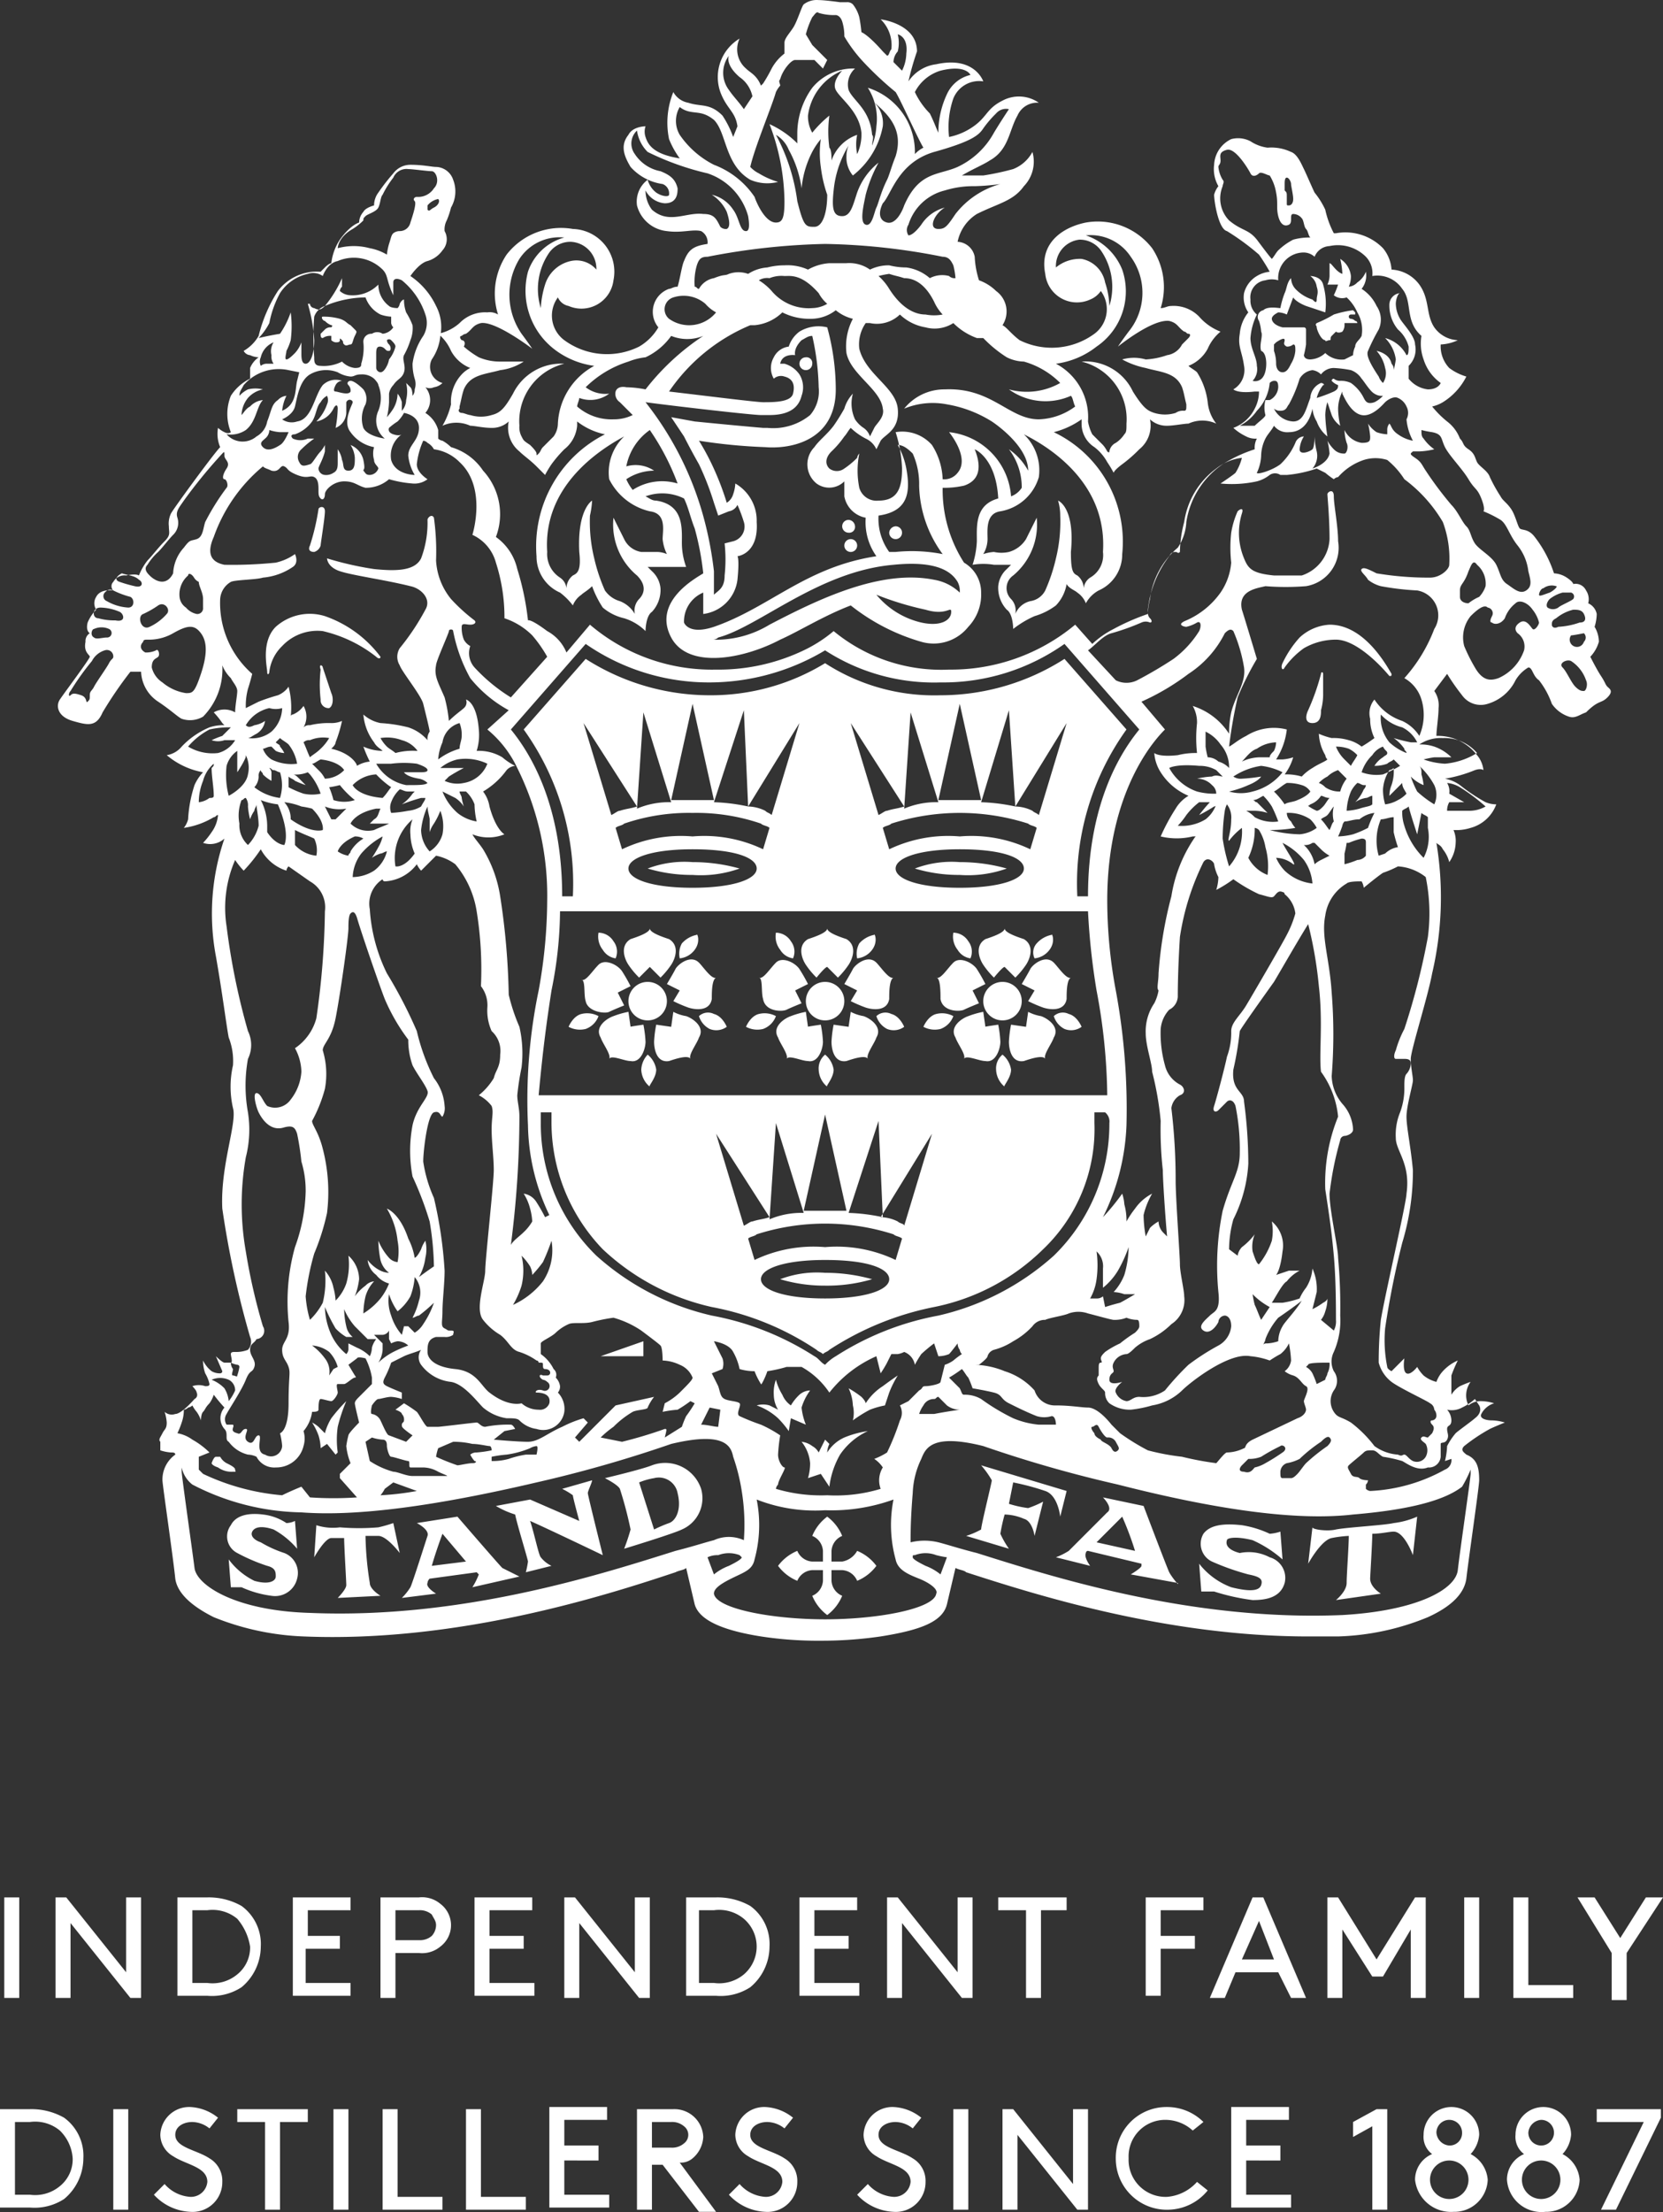 <svg xmlns="http://www.w3.org/2000/svg" viewBox="0 0 77.8 103.415"><rect x="0" y="0" width="77.8" height="103.415" fill="#333333" stroke="none"/><path d="M61.8,31.504c0-.1.1-.1.1,0v.9a2.81,2.81,0,0,1-.1.8c0,.2,0,.6-.4.6s-.3-.4-.2-.6a10.671,10.671,0,0,0,.6-1.7m-1-1.7a2.25,2.25,0,0,1,1.4-.6c1.5,0,2.5,1.6,2.9,2.3,0,.1,0,.1-.1.1-.5-.6-1.6-1.7-2.5-1.7a3,3,0,0,0-1.5.4,3.84,3.84,0,0,0-.9.9c-.1.2-.2,0-.1-.2a4.88,4.88,0,0,1,.8-1.2m13.4,2c.1.2,0,.5-.1.5s-.2,0-.4-.2-.4-.7-.6-.9.2-.4.4-.3a1.74,1.74,0,0,1,.7.9m-.3-2.7a3.55,3.55,0,0,1-1,.2c-.2.1-.3,0-.3-.1s0-.2.2-.3a2,2,0,0,1,.8-.4c.2,0,.4,0,.5.2s.1.4-.2.4m-1.5-.7c-.1-.1,0-.3.1-.4a1.69,1.69,0,0,1,.6-.3h.4a.19.19,0,0,1,.1.3c-.1.1-.6.3-.7.4a.45.45,0,0,1-.5,0m.1-.7c-.3.1-.5.2-.5.1s.1-.3.2-.3a.66.66,0,0,1,.6-.1c.1,0-.1.2-.3.3m-.8.8a1.55,1.55,0,0,1,.3.6c0,.1-.2.4-.3.3s-.3-.5-.6-.3-.2.4-.1.5a.76.76,0,0,1,.3.8,2.21,2.21,0,0,1-1.2,1.3c-.3.1-.7.2-1.1-.5a7.91,7.91,0,0,1-.5-1,1.58,1.58,0,0,1,.3-1.4c.5-.5.7-.5.8-.4a.27.27,0,0,1,.2.4q-.15.3,0,.3c.1.1.4.1.6-.2a1.53,1.53,0,0,1,.5-.7c.2-.2.6,0,.8.3m-2.6-2.1a1.16,1.16,0,0,1,.4,1,1.33,1.33,0,0,1-.3.5,2.19,2.19,0,0,0-.5.3c-.2,0-.4-.1-.4-.3v-.3c0-.3.2-.3.4-.9.1-.2.2-.6.4-.3m-.5-1.8c-.2-.2-.4-.7-.7-1a16.67,16.67,0,0,1-1.2-1.6c-.2-.3-.2-.4-.5-.6s-.2-.2-.1-.3h.3a3.549,3.549,0,0,0,.7-.1,2,2,0,0,1-.5-.5c-.1-.1-.1-.2-.1-.4a4.329,4.329,0,0,0,.5.1c.5.1.4.3.6.7s.8,1,1.1,1.5.4.4.6.9.1.6.1.6a5.441,5.441,0,0,1,.8.4c.3.2.4.7.8,1.2a2.37,2.37,0,0,1,.5,1.2c.1.4.2.7-.1.9s-.6-.1-.9-.3-.3-.5-.5-.9-.8-.7-1-1-.2-.6-.4-.8m-1.1-.2a4.88,4.88,0,0,1,.3,2c0,.2-.4.6-.9.6a14.731,14.731,0,0,1-2.5-.2c-.4-.2-.6-.3-.7-.2s.2.3.3.5a1.63,1.63,0,0,0,.6.3,12.769,12.769,0,0,0,1.7.2,1.18,1.18,0,0,1,.8,1.8,7.33,7.33,0,0,1-1.4,2.3,1.72,1.72,0,0,1,.8,1,2.46,2.46,0,0,1-.1,1.7,1.91,1.91,0,0,0-.8-.7,2.48,2.48,0,0,1-1.3-1,1,1,0,0,0-.2.9,2,2,0,0,0,.2.9,5.921,5.921,0,0,1-.6.4,1.63,1.63,0,0,0-.6-.3,2.49,2.49,0,0,0-.8-.1,3.22,3.22,0,0,1-.6-.2,2.15,2.15,0,0,0,.3,1,.35.35,0,0,0,.1.2c-.1.1-.4.2-.7.4a2.18,2.18,0,0,0-.5.4,2.49,2.49,0,0,0-.8-.1,2.5,2.5,0,0,0,.4-.8,1.999,1.999,0,0,1-.5.1h-.3a3.25,3.25,0,0,0,.5-1.4,2.43,2.43,0,0,0-1.9.3c-.4.2-.6.4-.8.5a22.31,22.31,0,0,1,.4-2.3,13.601,13.601,0,0,1,.9-1.8s-.6-2-.7-2.3c-.2-.9.7-1,1.1-1.1a11.999,11.999,0,0,0,1.9,0A1.82,1.82,0,0,0,62.602,25.314L62.6,25.304c0-.7-.2-1.7-.2-2.1s-.3-.2-.3-.1.1,1.1.1,2.1a1.89,1.89,0,0,1-1.3,1.7H59.6c-1-.1-1.2-.3-1.4-.8a3.08,3.08,0,0,1-.1-2.1c.1-.3-.1-.2-.2-.1a4.05,4.05,0,0,0-.3,1,6.38,6.38,0,0,0,0,1.4,2.89,2.89,0,0,1-.5,1.4,3.85,3.85,0,0,1-1.6,1.3c-.5.2-.1.3,0,.3a1.69,1.69,0,0,0,.5-.2c.2-.1.2.2.1.4a4.74,4.74,0,0,1-1.2,1.3,19.41,19.41,0,0,1-1.7,1,1.12,1.12,0,0,1-1,0l-1.3-1.4c.3-.2.7-.7,1.1-.8a10.866,10.866,0,0,0,1.4-.5.48.48,0,0,1,.4,0c.1,0,.1-.1,0-.2s-.1-.2-.1-.4a5,5,0,0,1,1-2.5c.1-.2.2-.2.3-.2s.1.1.2,0a5.77,5.77,0,0,1,.2-1.4,3.77,3.77,0,0,1,1.5-2.5,2.37,2.37,0,0,1,1.2-.5,2.39,2.39,0,0,1-.3.7c-.1.1-.7.5-.7.5a5.49,5.49,0,0,0,1.7-.1,1.63,1.63,0,0,0,.6-.3.45.45,0,0,1,.5,0h.3a5.88,5.88,0,0,0,1.4-.3l.4.2a3.999,3.999,0,0,0,.4.3.35.35,0,0,1,.2-.1,2.77,2.77,0,0,1,1.2-.8,1.83,1.83,0,0,1,1.1,0,3.78,3.78,0,0,1,.8.9,6.76,6.76,0,0,1,1.8,2m0,10.1a2,2,0,0,1,1.6.7,3.44,3.44,0,0,1-1.5.5,3.55,3.55,0,0,1-1-.2,4.333,4.333,0,0,1,.5-.1h.8a2.13,2.13,0,0,0-.8-.5,2,2,0,0,0-.7-.1,1.8,1.8,0,0,1,1.1-.3m.8,2.3a8.94,8.94,0,0,1,1.2.9,1.54,1.54,0,0,1-.8.2h-1a.76.76,0,0,1,.1-.4h.7l-.7-.4a.75.75,0,0,0-.1-.5,1.42,1.42,0,0,1,.6.2m-1.6,4.2a8.44,8.44,0,0,1,.1,2.8,32.59,32.59,0,0,1-1.1,4.3,4.91,4.91,0,0,0-.4,1c-.1.2-.1.4,0,.4h.4c.1,0,.3,0,.3.2a.76.76,0,0,1-.2.5c-.1.1-.1.4-.1.6a3.23,3.23,0,0,1-.2,1.2,2.74,2.74,0,0,0-.2,1.2c0,.6.7,1.2.5,2.6,0,.4-1,4.7-1.2,5.9a19.169,19.169,0,0,0-.1,2,1.68,1.68,0,0,0,.6.9c.4.3,1.7.9,1.8,1a.36.36,0,0,1,.2.3.44.44,0,0,1,.1.3.22.22,0,0,1-.2.2c-.1,0-.1.1,0,.2s.1.2,0,.4l-.2.2c-.1,0-.2-.1-.3,0s.1.2.2.3a.63.63,0,0,1,0,.6.48.48,0,0,1-.6.2c-.2-.1-.3-.3-.4-.3s-.1.1-.3,0a2.11,2.11,0,0,1-1.1-.4,5.7,5.7,0,0,0-1.1-1.1c-.5-.3-.6-.2-.8-.5a.91.91,0,0,1,0-1,.75.75,0,0,0,0-.9,1,1,0,0,1,0-.9,3.69,3.69,0,0,0,.3-1.7,25.28,25.28,0,0,0-.1-2.7c0-.5-.4-2.2-.4-3a15.17,15.17,0,0,1,.5-2.5.22.22,0,0,1,.2-.2c.1,0,.4-.1.4-.3a1.91,1.91,0,0,0-.5-1.2,2.11,2.11,0,0,1-.5-1.3,24.629,24.629,0,0,0,0-3.9c-.1-1.6-.5-2.6-.3-3.6a2.07,2.07,0,0,1,1-1.5c.1-.1.5-.1.7-.1a.77.77,0,0,1,.1.3s.6-.5.9-.7a4.88,4.88,0,0,0,.7-.3,2.32,2.32,0,0,1,1.3.5m.7,27.1v-.6c0-.1.2,0,.3-.2s0-.3,0-.5.2-.1.2-.4a.765.765,0,0,0-.2-.5,1,1,0,0,0,.7-.1,2.48,2.48,0,0,0,.6-.4l.2.3s.2.3-.2.6c-.1.1-.8.6-.9.7a3.11,3.11,0,0,0-.4.6,3.549,3.549,0,0,1-.1.7l.3-.1a.47.47,0,0,1-.3.5,7.92,7.92,0,0,1-3.5,1,.35.35,0,0,1-.2-.1v-.2a.31.31,0,0,0,.1-.2s-.3,0-.4-.1-.3,0-.4-.2-.2-.3-.1-.4.6-.5.7-.6.2-.1.4-.1.3.2.5.3a6.371,6.371,0,0,1,.9.2c.2.1.7.5,1.2.3a.55.55,0,0,0,.6-.495L67.4,68.104m1.4.6v.2c0,.2-.5,3.6-.6,4.5s-1.9,1.9-5.4,2.1c-7.1.3-13.6-1.8-17.1-2.9-.8-.2-1.4-.4-1.8-.5a2.77,2.77,0,0,0-1.3,0c0-.4,0-1.1.1-2.3a4,4,0,0,1,.4-1.6c.2-.5.5-1.2,2.9-.6a59.78,59.78,0,0,0,6.3,1.8c4.7,1.2,8.4,1.7,11,1.4,2.4-.2,4.2-.6,5.1-1.3a5.901,5.901,0,0,0,.4-.8m-24.8,4.9a2.51,2.51,0,0,0-.7-.4c-.2-.1-.6-.3-.6-.4h0c0-.1,0-.1.1-.1a1.39,1.39,0,0,1,1,0,4.331,4.331,0,0,0,.5.1Zm-.2.9c-.1.7-2.7,1.2-5.2,1.2s-5.1-.5-5.2-1.2c0-.2.2-.4.8-.7s1-.4,1.1-.9h0a6.1,6.1,0,0,0,.1-2.8,7.48,7.48,0,0,0,3.2.5h0a8.56,8.56,0,0,0,3.2-.5,6.1,6.1,0,0,0,.1,2.8h0c.1.5.6.7,1.1.9s.9.5.8.7m-10.7-1.7a1.09,1.09,0,0,1,.5-.1,1.39,1.39,0,0,1,1,0l.1.1h0c0,.1-.4.3-.6.4a2.51,2.51,0,0,0-.7.4l-.3-.8m.3-.8c-.4.1-1,.3-1.8.5-3.5,1.1-10,3.2-17.1,2.9-3.5-.1-5.3-1.3-5.4-2.1s-.6-4.3-.6-4.5v-.2a1.37,1.37,0,0,0,.5.8,11.45,11.45,0,0,0,5.1,1.3c2.6.2,6.3-.3,11-1.4a59.78,59.78,0,0,0,6.3-1.8c2.5-.6,2.8.1,2.9.6a9.07,9.07,0,0,1,.4,1.6,9.8,9.8,0,0,1,.1,2.3,1.69,1.69,0,0,0-1.4,0m-25.1-5a4.199,4.199,0,0,0,.2-.5,1.76,1.76,0,0,0,.1-.6.31.31,0,0,0,.2-.1.35.35,0,0,0,.2-.1,1.44,1.44,0,0,0,.2.3,1.42,1.42,0,0,1,.2.4s0-.3.1-.4.1-.2.3-.4a1.42,1.42,0,0,0,.2-.4,7.371,7.371,0,0,0,.5.6.76.76,0,0,0,0,1c.2.2,0,.5.2.6a1.58,1.58,0,0,0,.9.6,1,1,0,0,1,.4.1.93.93,0,0,0,.9.5,1.31,1.31,0,0,0,1.3-1,1.2,1.2,0,0,0,0-.7,1.74,1.74,0,0,0,.4-.9c.1,0,.3,0,.3-.1s0-.5.1-.5.4.1.5.1.3-.3.3-.4-.1-.4,0-.4h.3c.1,0,.4-.3.5-.3s0-.1,0-.1l-.3-.5.4-.3s0-.1.4,0a3.18,3.18,0,0,1,.3.9v.3l-.6.6c-.1.1-.2.2-.2.3s.2.9.2.9-.5.5-.5.6a4.329,4.329,0,0,0-.1.5,2.91,2.91,0,0,0,.2.8l-.5.5v.2l.8.9a16.13,16.13,0,0,1-2.2,0l-.4-.5s-.5.2-.9.4a10.74,10.74,0,0,1-3.7-1l-.2-.2v-.6l.5-.2a3.73,3.73,0,0,0-.8-.6,1.69,1.69,0,0,0-.7-.3m1.6-2.5a1,1,0,0,1,.8,0,.55.55,0,0,1,.3.5,2.19,2.19,0,0,1-.3.5,1.42,1.42,0,0,0-.2-.6,1.72,1.72,0,0,0-.6-.4m.9-.8a1,1,0,0,0,.3.1.1.1,0,0,1,.1.1,2.27,2.27,0,0,1-.1.4c0,.1-.1,0-.2,0s0-.2,0-.3a.49.49,0,0,1-.1-.3m1.5-1.7a27.58,27.58,0,0,1-.8-3.5,12.63,12.63,0,0,1,0-4.4,5.22,5.22,0,0,0,.1-2.1,7,7,0,0,1,0-2.5,1.48,1.48,0,0,0,0-1.3,32.31,32.31,0,0,1-1-4.9,5.6,5.6,0,0,1,.4-3.1,3.609,3.609,0,0,0,.4.5,7.22,7.22,0,0,0,.8-1,2.08,2.08,0,0,0,1.2,1,.31.31,0,0,1,.1-.2l1,.7a1.39,1.39,0,0,1,.7,1.4,37.529,37.529,0,0,1-.4,5,2.45,2.45,0,0,1-1,1.4,2.39,2.39,0,0,1,.3,1.1,2.35,2.35,0,0,1-.5,1.3.89.89,0,0,1-1.1.3c-.2-.2-.3-.6-.5-.6s0,.7.1.9c.2.4.6.9,1.2.7.4-.1.5,0,.6.3a12.289,12.289,0,0,1,.2,1.3,4.64,4.64,0,0,1,.2,1.4,8.12,8.12,0,0,1-.5,2.6,9.46,9.46,0,0,0-.3,3.5c.1.8-.3.9-.3,1.3s.2.5.3.8,0,.4,0,1.7-.4,1.4-.4,1.4a3.54,3.54,0,0,1,.1.6.52.52,0,0,1-.8.4c-.5-.1-.1-.9-.3-.9s-.2.5-.5.3.1-.6-.1-.6-.2.3-.4.2c-.4-.1-.1-.3-.2-.4h-.3a.45.45,0,0,1,0-.5c.1-.2.7-1.1.9-1.6s.3-.3.4-.6-.2-.5-.2-.8.2-.3.3-.5a.39.39,0,0,0,.3-.6m-2.3-24.8c0,.1-.1.1-.2.1a1,1,0,0,1-.5.2,2.68,2.68,0,0,1,.2-1,1.58,1.58,0,0,1,.5-.8c0,.1,0,.1-.1.2,0,.4.1.9.1,1.3m-1.2-2.3a3.35,3.35,0,0,1,1-.8,4.14,4.14,0,0,1,1-.1l-.4.4a4.199,4.199,0,0,0-.5.2.93.93,0,0,0,.6,0H11a1.31,1.31,0,0,1-.8.6,2.23,2.23,0,0,1-1.4-.3m3-3.4a4.4,4.4,0,0,1-1.5-3.5,1,1,0,0,1,.5-.8c.2-.1,1.2-.1,1.5-.2a2.92,2.92,0,0,0,1.4-.5c.3-.2.1-.6.1-.6a2.51,2.51,0,0,1-.9.4,20.079,20.079,0,0,1-2.4.1c-.5-.1-.9-.4-.5-1.3a7.54,7.54,0,0,1,2.3-3.3c.1.1.2.1.4.2.4.1.4-.3.6-.2s.1.2.6.4.6,0,.8.1.2.4.2.6,0,.3.1.4.2,0,.2-.2.4-.6.9-.6.6.2,1,.3a1.65,1.65,0,0,0,1.1-.4,5.43,5.43,0,0,0,1.1.2,1,1,0,0,0,.7-.2s-.5-.3-.5-.7a3.54,3.54,0,0,1,.3-1.1.31.31,0,0,1,.2.1.75.75,0,0,1,.3.3,2.08,2.08,0,0,1,1.2.6c1.3,1.2.6,3.4.6,3.4a2,2,0,0,1,1.1,1.3,8.32,8.32,0,0,1,.4,2.6,3.33,3.33,0,0,1,1.3.8,6.07,6.07,0,0,1,.7,1l-1.7,1.9a8,8,0,0,1-1.7-1.4,1,1,0,0,1-.2-1,.75.75,0,0,1-.3-.3,1.49,1.49,0,0,1-.1-.6c0-.2.2-.1.4-.1s.3-.1.2-.2a8.18,8.18,0,0,1-1.1-1,3.12,3.12,0,0,1-.7-1.8,11.52,11.52,0,0,0-.1-2c-.1-.2-.3,0-.3.1a4.71,4.71,0,0,1-.3,1.8c-.3.6-1.2.6-2.2.5a15.18,15.18,0,0,1-2.2-.5s0,.4.6.6,2.1.4,3.3.7c.5.1,1,.6.7,1.1a11.07,11.07,0,0,1-1.2,1.8.76.76,0,0,0,0,.8c.1.3,1,1.4,1.1,1.8s.3,1.2.3,1.3a.6.6,0,0,0-.1.4,2,2,0,0,0-.9-.6,6.88,6.88,0,0,0-1.3-.2,1.68,1.68,0,0,1-.8-.4,2.46,2.46,0,0,0,.5,1.3c.1.2.3.3.4.4a2.23,2.23,0,0,1-.9-.2,6.002,6.002,0,0,0,.3.7,1.42,1.42,0,0,0-.6.2c0-.1-.3-.6-1.2-.8.1-.1.2-.2.2-.3a6.469,6.469,0,0,0,.3-1,1.21,1.21,0,0,1-.5.1,3.75,3.75,0,0,0-1,.1.37.37,0,0,0-.3.1h0a1,1,0,0,0,0-1,1.13,1.13,0,0,1-.5.4.1.1,0,0,0-.1.1,3.83,3.83,0,0,0-.1-1.4,1.11,1.11,0,0,1-.5.4,9.199,9.199,0,0,0-.9.3l-.6.3a3.08,3.08,0,0,1,.1-.9c.1-.3.2-.7.2-.7m-2.4-1.9c.3.4.3,1,0,1.9s-.4.9-.7.9a2.22,2.22,0,0,1-1.1-.5,1.16,1.16,0,0,1-.5-.7c0-.4.2-.4.3-.5s0-.4-.1-.3a1.09,1.09,0,0,1-.5.1c-.2-.1-.3-.3-.1-.5,0-.1.1-.1.2-.1a2.268,2.268,0,0,0,1.2-.3c.7-.4,1-.4,1.3,0m-2.4-.3c-.4.2-.6-.5-.3-.6a4.35,4.35,0,0,0,.7-.4c.3-.2.6.2.4.4a2.41,2.41,0,0,1-.8.6m-.5-2.2c.2.1.2.4-.2.3a6.373,6.373,0,0,1-.7-.2c-.3-.1-.1-.3.1-.4.3.1.6.1.8.3m-.4.8c.2.1.2.5-.1.5a2.26,2.26,0,0,1-1-.3.25.25,0,0,1-.1-.4c.1-.1.2-.2.4-.1a4.116,4.116,0,0,0,.8.3m-.5.7c.2.1.3.5-.2.4a2.81,2.81,0,0,1-.8-.1c-.3,0-.3-.5.1-.5a2.39,2.39,0,0,1,.9.2m-.3,2.1c0,.1-.1.1-.2.3s-.6.9-.7,1.1-.2.2-.2.4,0,.2-.1.3,0-.2-.3-.3-.4-.1-.5,0-.1-.1,0-.2a12.13,12.13,0,0,1,1-1.4,1,1,0,0,1,.6-.5.3.3,0,0,1,.4.3m-.9-.9c-.2-.1-.1-.4,0-.4a.85.85,0,0,1,.7,0,.21.21,0,0,1-.1.4c-.2,0-.5.1-.6,0m5.1-1.8v.4a.27.27,0,0,1-.3.3.91.91,0,0,1-.5-.3.68.68,0,0,1-.3-.5,1.16,1.16,0,0,1,.4-1c0-.1.1-.1.2,0s.1.2.3.3c0,.2.2.5.2.8m-2.5-1.1c-.1-.1-.3-.3-.1-.5a2.65,2.65,0,0,1,.5-.6c.2-.2.5-.6.7-.8a.78.78,0,0,0,.2-.8c-.1-.3.1-.5.3-.8a23.8,23.8,0,0,1,1.8-2.2c.1-.1.1-.1.1.1s.3.3.1.6-.2.5-.1.5.2.3.1.4a11.164,11.164,0,0,0-1,1.6c-.1.3-.1.7-.4.8s-.3,0-.6.4a1.91,1.91,0,0,0-.5,1.2c-.3.6-.8.4-1.1.1m3.6-6.6a1.28,1.28,0,0,0,.9-.2c.5-.4.5-1.1.8-1.4a.93.93,0,0,0-.6.3c-.2.1-.3.3-.4.4a1.33,1.33,0,0,1,.3-.8,1.26,1.26,0,0,1,.7-.4,1.49,1.49,0,0,0-.7,0,1.38,1.38,0,0,0-.4.3c0-.2.1-.3.2-.5a2.17,2.17,0,0,1,2.1-.7l.5.1-.1.4c-.1.4,0,1.1-.7,1.4h0a2,2,0,0,1,.2-.7.62.62,0,0,0-.4.2c-.3.2-.3.5-.5,1a1,1,0,0,1-.5.7,1,1,0,0,1-1.4-.1m2.2-4.3a.77.77,0,0,0-.1.6.58.58,0,0,0,.1.4h-.3a.44.44,0,0,0-.3.1.48.48,0,0,1,0-.4,1,1,0,0,1,.6-.7m5.3,1.1q-.15.3-.3.3a.22.22,0,0,1-.2-.2v-.7c0-.3.1-.3.2-.3a.35.35,0,0,1,.2.1c.1.1.1.1.2.1s.1-.2,0-.3a.31.31,0,0,1-.1-.2.139.139,0,0,1,.2,0c.1.1.2.2.2.3a1.55,1.55,0,0,1-.3.6 1.0 1,0,0,1-.1.3m-.7-1.5a.37.37,0,0,0-.4.4,2.51,2.51,0,0,1-.1,1c0,.1,0,.2-.3.2a1,1,0,0,1-.6-.3,1.85,1.85,0,0,1-1,.2c-.3,0-.3-.2-.3-.4a12.002,12.002,0,0,1,0-1.9.82.82,0,0,1,.5-.5,5,5,0,0,1,1.9-.4,1.42,1.42,0,0,0,.7.8,1.751,1.751,0,0,0,.5.1v.3a.35.35,0,0,0,.1.2.69.69,0,0,1-.5.3.45.45,0,0,0-.5,0m-4.3,5.2c-.3.2-.6.3-.8.1s0-.3.1-.4a.52.52,0,0,0,.2-.4,2,2,0,0,0,.5.1h.4s-.2.5-.4.6m4.9-.3s-.8-.1-1-.5a1.376,1.376,0,0,1,.1-1.1.76.76,0,0,0-.1-.7c-.3-.3-.5-.4-.6-.4s-.2.1-.1.2a.37.37,0,0,1,.1.3c-.1.2-.6,0-.7,0s-.1-.1,0-.3a.36.36,0,0,1,.3-.2.87.87,0,0,0-.9.2c-.4.5-.5,1.6-1.2,1.7a.78.78,0,0,1-.7-.1s.5-.2.6-.6.2-1.2.7-1.5a1.51,1.51,0,0,1,1.3-.1,1.42,1.42,0,0,0,.6.2c.2,0,.2-.1.5-.1a.85.85,0,0,1,.6.2s.2.2.2.3a1.6,1.6,0,0,1,0,1.2,1.09,1.09,0,0,0,.3,1.3m-1,1.5c0-.1.1,0,0-.5a1,1,0,0,0-.6-.7,1.27,1.27,0,0,1,.2.6c0,.3,0,.6-.3.6s-.2-.3-.3-.5a1.19,1.19,0,0,0-.2-.5v.6c0,.2,0,.4-.2.5a.601.601,0,0,1-.4.1.319.319,0,0,1-.3-.3c0-.1.2-.4.3-.8v-.3a1.44,1.44,0,0,1-.2.3c-.2.2-.4.6-.5.6-.3.1-.4.1-.5-.1a.47.47,0,0,1,.1-.6,4.431,4.431,0,0,1,.6-.5h-.3a.85.85,0,0,1-.7,0c-.1-.1-.1-.2.1-.2a1.7,1.7,0,0,0,.8-.6c.2-.3.2-.7.4-.9a.75.75,0,0,1,.3-.3.48.48,0,0,1,0,.4,2.13,2.13,0,0,1-.5.8,1.11,1.11,0,0,0,.8-.6c.1-.2.2-.2.2,0a5.53,5.53,0,0,1-.1.9.79.79,0,0,0,.5-.7v-.5c.1-.2.3-.1.3,0s-.5.9-.1,1.4a1.74,1.74,0,0,0,1.1.7,1.06,1.06,0,0,0,0,.6c0,.2.2.3.2.4a.446.446,0,0,1-.4.3c-.2,0-.2-.1-.3-.2m2.1-.7a2.19,2.19,0,0,0,.3.9s-.9,0-1.1-.7a1.21,1.21,0,0,1,.5-1.2s-.1.1-.4,0-.2-.3-.2-.3a3,3,0,0,1,.4-.3,1.73,1.73,0,0,0,.3-.4s.7.1.7.7-.5.8-.5,1.3m-7-5.5a3,3,0,0,0,.5-.7,4.76,4.76,0,0,1,.5-1.4,2.07,2.07,0,0,1,1.3-.9.78.78,0,0,1,.7.1s.2-.6.7-.7a1.91,1.91,0,0,1,2.1.4c.2.2.2.4.3.7a4.205,4.205,0,0,0,.2.5v-.6c0-.2.2-.2.4-.1a3.44,3.44,0,0,1,1.1,1.6,1.18,1.18,0,0,1-.1,1,3,3,0,0,0-.5,1.3,2.44,2.44,0,0,0,.1.7.78.78,0,0,1,0,.5.44.44,0,0,1-.1.3s0-.3-.1-.4l-.2-.2a1.69,1.69,0,0,1,0,.8.77.77,0,0,1-.2.5v-.4a1.09,1.09,0,0,0-.2-.4,1.43,1.43,0,0,1-.2.7,3,3,0,0,1-.3.4,3.549,3.549,0,0,0,.1-.7v-.4a.76.76,0,0,1,.2-.4c.2-.3.4-.3.5-.6s-.1-.6,0-.8a3.63,3.63,0,0,0,.3-.7,1.48,1.48,0,0,0,.1-.7,3.33,3.33,0,0,0-.3-.6,1.76,1.76,0,0,1-.1-.6s-.1,0-.2.2a.35.35,0,0,1-.1.2s-.3,0-.4-.1a1.26,1.26,0,0,1-.5-1,1.68,1.68,0,0,1-1.3.5.77.77,0,0,1-.5-.2.31.31,0,0,1,.1-.2v-.4a5.519,5.519,0,0,1-.8,1.3c-.2.2-.3.2-.5.1a.22.22,0,0,1-.2-.2h-.1a7.44,7.44,0,0,1,.3,1.7c0,.7-.2,1.1-.4,1.1s-.2-.3-.2-.5v-.5a1.46,1.46,0,0,1-.3.5c-.1.1-.3.3-.4.3s0-.3,0-.4a2.57,2.57,0,0,0,.2-.5,4.999,4.999,0,0,0,0-1.3,4.17,4.17,0,0,1-.5,1c-.6.1-1,.2-1,.2m3.7-4.2s0-.5.7-.9a2.74,2.74,0,0,0,.5-.4c0-.1,0-.1.1-.2s.5-.2.6-.4.1-.5.2-.6a4.45,4.45,0,0,1,.5-.8.67.67,0,0,1,.7-.4c.2,0,.9.1,1.1.1s.4.5.1.8a.87.87,0,0,1-.8.4c-.1,0-.2.1-.1.2s-.1.7-.2,1a.51.51,0,0,1-.5.4.49.49,0,0,0-.3.1c-.1.1-.1.2-.2.5a2.811,2.811,0,0,0-.1.5,2.41,2.41,0,0,0-.8-.3,2.87,2.87,0,0,0-1.5,0m4.2-2a.85.85,0,0,1,.5-.3c.1.1,0,.3-.2.4s-.2.2-.3.1v-.2m37.6,23.7a4.59,4.59,0,0,0-.1,1,3.15,3.15,0,0,0-1.7-1.3,1.54,1.54,0,0,1,.2.8,6.48,6.48,0,0,0,0,1.4,3.44,3.44,0,0,0-.9.1c-.9.1-1.1-.1-1.1-.1a1.93,1.93,0,0,0,.3.9,2.85,2.85,0,0,0,1.3,1.1,1.7,1.7,0,0,0-.6.6,9.32,9.32,0,0,0-.7,1.3,3.2,3.2,0,0,0,1.5,0c.1,0,.2,0,.2-.1a6.7,6.7,0,0,0-1.2,2.9,19.28,19.28,0,0,0-.6,3.6c0,.4-.1.7,0,.8a2.07,2.07,0,0,1-.2.6,2.33,2.33,0,0,0-.4,1.4c0,.6.3,1.4.3,1.8a14.431,14.431,0,0,1,.4,2.3,16.999,16.999,0,0,0,.1,2.3c0,.4.1,2,.2,3.1l-.2-.2a.78.78,0,0,1-.2-.5,1.73,1.73,0,0,0-.4.3l-.2.4a5.85,5.85,0,0,1-.1-1,3.679,3.679,0,0,1,.4-1,2.21,2.21,0,0,0-.8.7,4.569,4.569,0,0,0-.4.6,2.81,2.81,0,0,0-.1-.8,2,2,0,0,0-.1-.5,10.92,10.92,0,0,1-.9,1.1,10.53,10.53,0,0,0,1.1-4.3,30.28,30.28,0,0,0-.5-6.3,22.999,22.999,0,0,1-.4-4.2c0-5.3,2.4-7.7,2.7-8l-1.1-1.3a11.18,11.18,0,0,0,2.2-1.3,4.86,4.86,0,0,0,1.7-1.9c.2-.2.3-.2.4-.1a7.14,7.14,0,0,1,.5,1.7c.1.7-.4,1.3-.6,2.1m2.1,1.4a1.0 1,0,0,1-.1.4c-.1.1-.2.2-.2.3H59a2,2,0,0,0-.9.2c.2-.2.4-.5.7-.6a1.67,1.67,0,0,1,.9-.3m.3,1.4a2.54,2.54,0,0,1-1.4.9,2,2,0,0,1-1.1,0,4.711,4.711,0,0,0,.9-.3c.5-.2.6-.4.6-.4a7.748,7.748,0,0,1-.9.1.6.6,0,0,1-.4-.1,3.2,3.2,0,0,1,1.3-.5,3,3,0,0,1,1,.3m.9.6a.69.69,0,0,1,.4.3s-.1.2-.6.4c-.2.1-.5.1-.6.2a3.81,3.81,0,0,0-.5-.6c.2-.1.4-.3.6-.4a2.25,2.25,0,0,1,.7.1m1.7-.7.4.4a1.63,1.63,0,0,0-.3.6,1.17,1.17,0,0,1-.7-.2.77.77,0,0,0-.3-.2,1.38,1.38,0,0,1,.4-.3,1.33,1.33,0,0,1,.5-.3m.9-.7c-.1.2-.2.3-.3.5l-.3-.3a1.72,1.72,0,0,1-.4-.6,1.76,1.76,0,0,1,.6.1,1.38,1.38,0,0,1,.4.3m1.2-.4h0c.1.2.2.2.2.3s-.1.1-.2.2a1.2,1.2,0,0,0-.4.4,1.76,1.76,0,0,0,.6-.1c.1-.1.2-.1.3-.2l.3.3a5.939,5.939,0,0,1-.8.4,2,2,0,0,1-1-.1,1.92,1.92,0,0,1,.5-.8,1,1,0,0,1,.5-.4m1.6-.2H66a7.348,7.348,0,0,1-.8-.2,2,2,0,0,1,.5.5c0,.1.1.1.1.2a2.51,2.51,0,0,1-.8-.5,1.8,1.8,0,0,1-.4-1.3,2,2,0,0,0,1,.6,1.54,1.54,0,0,1,.7.7m.3,5.4a3.53,3.53,0,0,1-.9-1.5,2,2,0,0,1-.1-.7c.1-.1.2-.1.3-.2.1.4.4,1.3.4,1.3l.2-1c.1.1.2.1.3.2v.5a2.11,2.11,0,0,1-.2,1.4m-2.1-.1a2.44,2.44,0,0,1-.1-.7,2.51,2.51,0,0,1,.2-1c.2,0,.4-.1.6-.1v.7a6.372,6.372,0,0,0,.2.7,1.1,1.1,0,0,0-.6.3l-.3.1m-.2-2a4.88,4.88,0,0,0-.3.7,4.88,4.88,0,0,1-.7.3,3.2,3.2,0,0,1-.7.1,4.201,4.201,0,0,0,.2-.5.35.35,0,0,1,.1-.2c.2,0,.4-.1.7-.1a1.33,1.33,0,0,1,.7-.3m-1.7,14.2a8.22,8.22,0,0,0-.6,3.4c.2,1.3.3,2,.4,3.1s.1,2.5.1,3a.9.9,0,0,1-.1.5l-.6-.5a1.09,1.09,0,0,0,.2-.4,1.76,1.76,0,0,0,.1-.6s0,.1-.2.2a3.21,3.21,0,0,1-.5.3l.2-.8a2.33,2.33,0,0,0-.2-1.1,1.93,1.93,0,0,1-.3.9,2.19,2.19,0,0,0-.3.5,4.54,4.54,0,0,1-.8.2h-.5c.2-.3.5-.9.7-1a1.79,1.79,0,0,1,.6-.5h-.5l-.6.2s.2-.2.3-1.1a1.47,1.47,0,0,0-.5-1.4,2.42,2.42,0,0,1,0,.9,3.58,3.58,0,0,1-.6,1.1c-.1,0-.2-.3-.3-.6a1.51,1.51,0,0,1,.1-.8,3.08,3.08,0,0,1-.6.6.76.76,0,0,0-.2.4l-.4-.3a5.28,5.28,0,0,1,.2-1.4,6.62,6.62,0,0,0,.7-2.6,21.931,21.931,0,0,0-.2-2.9c0-.5-.6-.5-.5-1.5a14.998,14.998,0,0,0,.3-1.8c.1-.2,1.1-1.6,1.6-2.3.3-.5,1.1-1.9,1.6-2.7a19.24,19.24,0,0,1,.5,2.9c.2,1.7,0,3.2.1,4a4.25,4.25,0,0,1,.8,2.1m-29.4,13.6.5.1-.1.8c-.2,0-.5-.1-.8-.1Zm-20-32.7a1.54,1.54,0,0,1-.5,1.1,1.45,1.45,0,0,1-1.1.3c.1,0,.2-.1.4-.2a.84.84,0,0,0,.4-.6,1.19,1.19,0,0,1-.5.2c-.2.1-.3.1-.4,0a1.7,1.7,0,0,1,1.1-.8,1.06,1.06,0,0,0,.6,0m2.2,1.4a2.22,2.22,0,0,1-.4.5c-.2.2-.4.3-.5.4-.1-.2-.2-.5-.3-.7a.37.37,0,0,1,.3-.1,1.59,1.59,0,0,1,.9-.1m.7,1.5a1.29,1.29,0,0,1-.9.4,1.38,1.38,0,0,0-.3-.4l-.3-.3c.1,0,.2-.1.4-.2.9.1,1.1.5,1.1.5m1.5.2a4.35,4.35,0,0,0,.7.6c-.1.1-.2.3-.4.5-1.2-.1-1.4-.6-1.4-.6a1.64,1.64,0,0,1,1.1-.5m.7-.5a4.74,4.74,0,0,1,1.2,0c.3.1.5.2.5.3s-.2.1-.4.1h-.7s.1.2.7.3a.76.76,0,0,1,.4.2c-.1.1-.4.1-1,.1a2.07,2.07,0,0,1-1.4-1h.7m1.2-.6a3.08,3.08,0,0,0-1,.1c-.1-.1-.3-.2-.4-.3a1.73,1.73,0,0,1-.3-.4,1.94,1.94,0,0,1,1,.1,1.31,1.31,0,0,1,.8.6c0-.1,0-.1-.1-.1m16.5,21.8c-.3.1-.5.1-.8.2-.1,0-.2.1-.4.2l-1.3-4.3,2.5,3.9m2.6,2c2,0,3,.4,3,.9s-1.1.9-3,.9-3-.4-3-.9,1.1-.9,3-.9m3.4-1.8a1.88,1.88,0,0,0-.8-.2l2.4-3.9-1.3,4.3c0-.1-.2-.1-.3-.2m-.7-.2a8.75,8.75,0,0,0-1.6-.2l1.4-4.3.2,4.5m-2.7-.3h-1l1-4.5,1,4.5h-1m-1,.1a3.81,3.81,0,0,0-1.6.3l.3-4.5,1.3,4.2m-2.2,1a10.49,10.49,0,0,1,6.4,0c.1.1.3.1.4.2l-.3,1a6.39,6.39,0,0,0-3.3-.6,6.39,6.39,0,0,0-3.3.6l-.3-1c.1-.1.3-.1.4-.2m-10,2.2a3.78,3.78,0,0,1-1.4,1.1,4.13,4.13,0,0,0,.4-.9,3,3,0,0,0,0-1.4,2.74,2.74,0,0,1,.4.5,1,1,0,0,1,.1.4,6.12,6.12,0,0,0,.5-.6,9.418,9.418,0,0,0,.4-1,2.61,2.61,0,0,1-.4,1.9m-12.1-20.4s-.4,0-.8-.6v-.3a2.66,2.66,0,0,0-.3-1.2,3.09,3.09,0,0,0,.8.2c.6,1.4.3,1.9.3,1.9m-2.7-3.7a1.28,1.28,0,0,1,.5-.7v1s.2-.3.3-.5.1-.2.1-.3a1.34,1.34,0,0,1,.1.9c-.1.6-.9,1-.9,1a3.83,3.83,0,0,1-.1-1.4m3.9.4a2.79,2.79,0,0,1,.5.9,1.86,1.86,0,0,1-.8,0,4.88,4.88,0,0,1-.7-.3v-.5c.1.1.2.1.3.2a4.711,4.711,0,0,0,.5.2l-.3-.3c-.1-.1-.2-.2-.3-.2a1.48,1.48,0,0,0,.7-.1l.1.1m3.7,2.3c-.2.1-.5.2-.7.3a1.16,1.16,0,0,1-1.1-.3s.2-.5,1.2-.7h.2c-.1.2-.1.4-.3.5l-.2.2h.9m3.3-4.7a1.45,1.45,0,0,1,.1.6c0,.2-.1.4-.1.6a3,3,0,0,0-1,.5,2.35,2.35,0,0,1,.2-.8,1.11,1.11,0,0,1,.8-.9m1.3,1.9a1.43,1.43,0,0,1-1.1.9,1.41,1.41,0,0,1-.9-.1l.2-.2a7.759,7.759,0,0,1,.7-.4H20.6a1.91,1.91,0,0,1,.8-.4,2.37,2.37,0,0,1,1.4.2m-.5,2.7a1.92,1.92,0,0,1-.9-.4,2.61,2.61,0,0,1-.7-1l.6.3a1.4,1.4,0,0,1,.4.4,2.27,2.27,0,0,1-.1-.4c0-.1-.1-.2-.1-.3h.3a1.54,1.54,0,0,1,.4.6,3.78,3.78,0,0,0,.1.8m-6.5,1.4s.1-.4.8-.7a.76.76,0,0,1,.4.1,1.7,1.7,0,0,0-.6.6c0,.1-.1.1-.1.2a1.19,1.19,0,0,1-.5-.2m.4-2-.5.5h-.2l-.3-.6a1.8,1.8,0,0,0,1,.1m3.5,1a3.54,3.54,0,0,1,.3-1.1c0,.2.1.5.1.6v.6a1.42,1.42,0,0,1,.2-.4,3.329,3.329,0,0,0,.3-.6,2,2,0,0,1,.1,1.1,1.39,1.39,0,0,1-.6.8,1.53,1.53,0,0,1-.4-1m-1.2,1.7a2.39,2.39,0,0,1,.8-2.2,1.48,1.48,0,0,0-.1.7,2.39,2.39,0,0,0,.2.9c-.5.7-.9.6-.9.6m-1.6-.6a3.51,3.51,0,0,1,1-.8,1.69,1.69,0,0,1-.2.5c-.1.2-.3.5-.3.5a1.47,1.47,0,0,1,.4-.2c.1,0,.2-.1.3-.1a1.59,1.59,0,0,1-.6.9,1.91,1.91,0,0,1-1,.3,1.94,1.94,0,0,1,.4-1.1m-3.6-2.4h0a3.09,3.09,0,0,1,.8.2,4.333,4.333,0,0,1,.5.1c.6.6.5,1,.5,1s-.5.2-1.5-.5a1.14,1.14,0,0,0-.3-.8m-1.4-.7a.76.76,0,0,0,.2-.5.37.37,0,0,1,.1-.3c0,.1.1.1.1.2a1.73,1.73,0,0,0,.4.3v-.4a.35.35,0,0,0-.1-.2c.1,0,.1.1.2.1s.2.1.3.1a2,2,0,0,1,0,1.2,2.43,2.43,0,0,1-1.2-.5m1.9,2.7v-.7c.4.2.7.3.9.4a1.26,1.26,0,0,1,.1.8,1.55,1.55,0,0,1-1-.5m4.5-2a1.54,1.54,0,0,1,.4-.6c.1,0,.2.1.4.1h.3l-.1.1a2,2,0,0,1-.5.5,8.489,8.489,0,0,1,.9-.3h.2c0,.1-.1.2-.2.4a1.42,1.42,0,0,1-.6.2,6,6,0,0,1-.8.1.69.69,0,0,1,0-.5m-2.4-.8a4.301,4.301,0,0,0,.7.7,1.62,1.62,0,0,1-1,0,3.93,3.93,0,0,0-.2-.6,4.329,4.329,0,0,0,.5-.1m-3.6-1.7c.1,0,.2-.1.4-.1l.2.2a1.0 1,0,0,0,.4.1,1.441,1.441,0,0,0-.2-.3c0-.1-.1-.1-.2-.2l.2-.2c.1.1.3.2.4.3a2,2,0,0,1,.4.9,2.1,2.1,0,0,1-1.2-.2,1,1,0,0,1-.4-.5m-.2,3.6a2,2,0,0,1-.5.9,1.26,1.26,0,0,1-.4-1,2,2,0,0,1,.1-1.1c.1,0,.1-.1.2-.1a.6.6,0,0,1,.1.4,3.54,3.54,0,0,0,.1.6,1.42,1.42,0,0,1,.2-.4c0-.1.1-.2.1-.3,0,.2.1.6.1,1m6.8,23.4-.1.4a2.44,2.44,0,0,1-.5-.9,1.94,1.94,0,0,1-.1-1,2.85,2.85,0,0,0,.4.8,2.31,2.31,0,0,0,.6-.7,3.23,3.23,0,0,0,.2-.9,1.13,1.13,0,0,1,.2,1.1,3.39,3.39,0,0,1-.3.8c.1,0,.2-.1.3-.1a7.279,7.279,0,0,0,.7-.6,4.17,4.17,0,0,1-.5,1,1.2,1.2,0,0,1-.4.4l-.3-.3Zm.2.9a6.002,6.002,0,0,0-.7.3,3,3,0,0,0-.7.5,1.27,1.27,0,0,0,.2-.6v-.3l-.4-.4h.4a.37.37,0,0,0,.3-.2v.4l.1.2a1,1,0,0,1,.3-.1.77.77,0,0,1,.5.2m6.3.9c0,.1,0,.2.1.2.3,0,.3.3.1.3h-.2c-.2-.1-.2.1,0,.2a.35.35,0,0,1,.2.1.224.224,0,0,1-.2.4c-.3-.1-.4.1-.3.1s.7,0,.6.5a.46.46,0,0,1-.5.3,1.2,1.2,0,0,1-.8-.3s-.6.2-1.5-.5c-.4-.3-.6-1-1.6-1.1s-1.3-.5-1.3-.8,0-.6.4-.7h.4a.6.6,0,0,0,.4-.1c0-.1.1-.2-.1-.2s-.1,0-.3-.1-.1-.3-.1-.8.1-1.3.1-1.9a19.93,19.93,0,0,0-.5-3.4,6.4,6.4,0,0,1-.5-1.7c0-.5.2-2.2.5-2.3s.3.2.4.2a.75.75,0,0,0,.1-.5,2.35,2.35,0,0,0-.5-1.3,9.75,9.75,0,0,1-.8-2.2,21.52,21.52,0,0,0-1.4-2.7,7.91,7.91,0,0,1-.8-3,1.36,1.36,0,0,1,.6-1.4.1.1,0,0,0,.1.1,2,2,0,0,0,1.5-.8,1.241,1.241,0,0,0,.2.3l.7-.7a2.26,2.26,0,0,1,.9.4,4.51,4.51,0,0,1,1,2.2,16.999,16.999,0,0,1,.2,3.5,1.45,1.45,0,0,1,.3,1,2.34,2.34,0,0,0,.2,1.1,1.25,1.25,0,0,1,.4,1.1c0,.6-.2.7-.3,1.1a3.05,3.05,0,0,1-.7.8,1.79,1.79,0,0,1,.6.5c.1.3,0,.5,0,1.1s.1,1.3.1,1.9-.4,4.2-.4,4.7-.5,1.8-.1,2.3a2.85,2.85,0,0,0,.8.7c.4.3.5.7.9.8a2.93,2.93,0,0,1,.8.4.1.1,0,0,1,.1.1c.2,0,.2,0,.2.1m26.5-11.3a8.6,8.6,0,0,1-2.6,6.2,12.13,12.13,0,0,1-5.4,2.8,13.36,13.36,0,0,0-4.8,1.9,2.18,2.18,0,0,0-.5.4h0c-.2-.1-.3-.3-.5-.4a13.36,13.36,0,0,0-4.8-1.9,12.13,12.13,0,0,1-5.4-2.8,8.6,8.6,0,0,1-2.6-6.2v-.5h.5v.5a8.56,8.56,0,0,0,2.4,5.9,10.91,10.91,0,0,0,5.1,2.7,13.15,13.15,0,0,1,4.9,2c.1.1.2.1.3.2.1-.1.2-.1.3-.2a13.91,13.91,0,0,1,4.9-2,10.09,10.09,0,0,0,5.1-2.7,7.76,7.76,0,0,0,2.4-5.9v-.5h.5a.55.55,0,0,1,.2.5m10.3,11.2a.9.9,0,0,1-.1.5c0,.1-.1.2-.1.3l-.4.2a4.709,4.709,0,0,0-.2-.5.75.75,0,0,0-.3-.3l.1-.1c0-.1.6-.1,1-.1m0,3.5c.1.1.1.2-.1.4a8.739,8.739,0,0,0-1,.8c-.1.1-.3.4-.4.5s-.2.2-.3.2H60c-.1,0-.1-.1-.1-.3a.446.446,0,0,1,.3-.4,2.07,2.07,0,0,0,.6-.2,7,7,0,0,1,1-.8c.1-.1.3-.3.4-.2m-4,1.6c-.3,0-.2-.2-.1-.3l.3-.3a1.49,1.49,0,0,0,.6-.1,9.002,9.002,0,0,1,.9-.5c.1-.1.4.1.1.3a9.222,9.222,0,0,1-.8.5,1.69,1.69,0,0,1-.5.2c-.1.1-.2.3-.5.2m-7-1.8c-.1-.1-.2-.3-.1-.3s.2-.2.3,0,.3.5.4.5a.4.4,0,0,1,.4.2c.1.2.2.3.1.4s-.2.1-.3-.1-.5-.3-.5-.4q-.3-.15-.3-.3m-7.5-1.6c.1,0,.1-.1.2-.1l.4.4a1.0 1,0,0,0,.6.2s-.7.1-1.2.2H43a1.42,1.42,0,0,1,.2-.4.55.55,0,0,1,.5-.3m.7-1a6.129,6.129,0,0,0,.6-.4h0c.1.1.2.3.3.4a4.711,4.711,0,0,1,.2.5s.6.1,1,.2.3.3.7.5.8.4,1.3.6a1.2,1.2,0,0,0,.7,0c.2,0,.2.4.2.4h-.8a4.05,4.05,0,0,1-1.2-.3,9.881,9.881,0,0,1-1.5-.9,1.51,1.51,0,0,0-.8-.2c-.1,0-.1-.1-.2-.3l-.5-.5h0m14.6-2.7c-.1-.2-.2-.5-.3-.7a4.333,4.333,0,0,1-.1-.5,3.28,3.28,0,0,0,.8.6Zm1,.3a1.43,1.43,0,0,0-.2.7,2,2,0,0,1-.5.1c-.1,0-.2,0-.2.1,0-.1.1-.2.1-.3a3.33,3.33,0,0,1,.6-1c.3-.2,1-.7,1.1-.8-.3.5-.8,1-.9,1.2m-6.8-.3c.1,0,.1.2.1.3s-.1.2-.2.3a6.82,6.82,0,0,0-.7.5,4.351,4.351,0,0,0-.7.4c-.1.1-.2.2-.2.3s.1.2,0,.2-.1.1-.1.3v.3c-.1.1-.1.2,0,.4s.3.3.3.4a.65.65,0,0,0,.2.5,1.66,1.66,0,0,0,1,.3,5.63,5.63,0,0,0,1-.2,2.63,2.63,0,0,0,1.4-.7c.4-.4,2.2-1.8,3.2-1.6a3.53,3.53,0,0,1,.9.2s.3-.2.5-.3a1.4,1.4,0,0,0,.4-.5,5.38,5.38,0,0,1,.1.8.74.74,0,0,1-.3.5,1.09,1.09,0,0,0,.4.2c.3.1.4.4.6.5s-.1.6-.1.7.1.3.1.4-.1.3-.4.4l-2.1,1c-.4.2-.3.4-.4.4a1.88,1.88,0,0,1-.8.2c-.1,0-.4.4-.5.5a14.251,14.251,0,0,1-1.6-.3,11.001,11.001,0,0,1-1.6-.3,10.55,10.55,0,0,1-1.3-.8l-.4-.4c-.4-.5-.8-.8-1.1-.8s-.8-.1-1.5-.1a1,1,0,0,1-1-.7,3.12,3.12,0,0,0-1.4-.9,3.93,3.93,0,0,0-1.4-.3h.2s.4-.3.4-.4a.451.451,0,0,1,.3-.3,3.08,3.08,0,0,0,.9-.4,3.51,3.51,0,0,0,.9-.7.71.71,0,0,1,.6-.3c.2-.1.9-.2,1.1-.3a1.35,1.35,0,0,1,.9,0c.4.1,1.1.3,1.2.3a1.49,1.49,0,0,0,.6-.1,1.34,1.34,0,0,0,.5.1m2.3-23.6a3.29,3.29,0,0,1,.6-.6h.5a7.371,7.371,0,0,0-.5.6,7.76,7.76,0,0,0,.7-.4.1.1,0,0,0,.1-.1,1.53,1.53,0,0,1-.5.7,2.14,2.14,0,0,1-1.3.3,3.61,3.61,0,0,0,.4-.5m-.8-2.2s.3-.2,1.4-.1a1.55,1.55,0,0,1,.8.2l.3.3c-.1,0-.3-.1-.5,0a3.549,3.549,0,0,0-.7.1.94.94,0,0,1,.7.3.52.52,0,0,1,.2.4,3.08,3.08,0,0,1-.9-.1,2.36,2.36,0,0,1-1.3-1.1m5.5,2.1h0a1.82,1.82,0,0,1,1.1.3,1.73,1.73,0,0,1,.3.4,1.55,1.55,0,0,1-.8.3,5.9,5.9,0,0,1-1.4-.2,6.76,6.76,0,0,0,1.2-.1,1.24,1.24,0,0,1-.2-.3.52.52,0,0,1-.2-.4m3.7,1.4v.6a.52.52,0,0,1-.4.2,3.929,3.929,0,0,1-.6.2v-.5a4.332,4.332,0,0,0,.1-.5h.1a3.932,3.932,0,0,1,.6-.2c.2,0,.2.1.2.2m-3.4,1c.2.1-.3-.6-.5-1a3.14,3.14,0,0,1,1,.8,2.18,2.18,0,0,1,.4,1.1,2.24,2.24,0,0,1-1.3-.6,2.09,2.09,0,0,1-.4-.6,1.33,1.33,0,0,1,.8.3m.5-.9a.6.6,0,0,0,.4-.1h.1l.3.3a1.73,1.73,0,0,0,.4.3l-.4.2a1.24,1.24,0,0,0-.3.2,1.62,1.62,0,0,0-.5-.9m1.1-1.4c.1-.1.2-.3.3-.4a1.36,1.36,0,0,0,0,.7h0c-.1.1-.1.2-.2.4-.1-.1-.2-.3-.4-.5.1-.1.2-.1.3-.2m-3.7,2h0a3.12,3.12,0,0,0,.3-1.4.35.35,0,0,1,.2.1,2.19,2.19,0,0,1,.3.8,3.25,3.25,0,0,1,.1,1.3,1.71,1.71,0,0,1-.9-.8m-1.2-.9a8.87,8.87,0,0,1,.1-1.3h0a1.0 1,0,0,1,.1-.3,1,1,0,0,1,.2.7c0,.6-.2,1-.1,1a3.08,3.08,0,0,1,.6-.6,2.48,2.48,0,0,1-.1.9,2.44,2.44,0,0,1-.5.9,8.361,8.361,0,0,1-.3-1.3m7.9-2.5a1.34,1.34,0,0,0-.1.5l.6-.6c0,.2.1.3.2.5a1.38,1.38,0,0,1-.4.3,1.55,1.55,0,0,1-.6.2,2.44,2.44,0,0,1-.1-.7,1.9,1.9,0,0,1,.3-.9.35.35,0,0,0,.2-.1,2,2,0,0,1-.1.8m2,.9a4.999,4.999,0,0,1-.8-.6,4.88,4.88,0,0,1-.3-.7,1.72,1.72,0,0,0,.6.4,2.809,2.809,0,0,0-.1-.5c0-.2,0-.3-.1-.4a3.51,3.51,0,0,1,.7.9,1.07,1.07,0,0,1,0,.9m-3.9-.6a1.38,1.38,0,0,1,.3-.4c.1,0,.2.1.3.1h.1a.31.31,0,0,1-.1.2,1.89,1.89,0,0,1-.4.6,1.23,1.23,0,0,1,.5-.2c.1,0,.2-.1.3-.1v.4c-.1.1-.3.1-.6.2a2.8,2.8,0,0,1-.6.1,2.68,2.68,0,0,1,.2-.9m-1.9.6a1,1,0,0,0,.5-.4c.1,0,.2.1.4.1-.1.1-.2.3-.3.4s-.2.2-.3.2a2.19,2.19,0,0,1-.5-.3c0,.1.1.1.2,0m-2.7-.2c.2,0,.3-.1.5-.2a2.739,2.739,0,0,1,.4.5,5.997,5.997,0,0,1,.3.7,1.75,1.75,0,0,1-1.1-.2,1.38,1.38,0,0,0-.4-.3h.4a2.18,2.18,0,0,1,.6.1l-.5-.5c-.1,0-.1-.1-.2-.1m-2.1-2a4.331,4.331,0,0,1-.1-.5v-.7a1.79,1.79,0,0,1,.7.6,1.61,1.61,0,0,1,.4,1.1,1.07,1.07,0,0,0-.5-.3.76.76,0,0,0-.5-.2m-1.4,11.2c0-.2,0-1.2.1-2.8a11.86,11.86,0,0,1,1.1-3.5c.2-.3.5,0,.5.1a2.073,2.073,0,0,0,.2.6,2.18,2.18,0,0,1-.1.6,5.912,5.912,0,0,0,.8-.5,7.46,7.46,0,0,0,1.2.7c.4.1.6.2.7.1s.2-.3.4-.2a.1.1,0,0,1,.1.1,1.36,1.36,0,0,1,.5.9,4.91,4.91,0,0,1-.4,1c-.2.4-1.6,2.8-1.9,3.3s-.7.8-.7,1.2a3.23,3.23,0,0,1-.2,1.2c-.1.5-.5,2-.6,2.3s.1.3.2.2l.4-.4c.1-.1.3-.1.4.2a10.18,10.18,0,0,1,.2,2.2c0,.9-.4,1.3-.8,2.7a12.74,12.74,0,0,0-.2,3.8c.1.9-.2.9-.4,1.1s-.6.5-.3.7.6-.2.7-.4a.32.32,0,0,1,.3-.3c.1,0,.3.1.3.5a1.15,1.15,0,0,1-.6.9,10.999,10.999,0,0,0-1.4.9,13.07,13.07,0,0,0-1.1,1.2,1.8,1.8,0,0,1-1.2.3c-.3,0-.4.2-.6.2a.664.664,0,0,1-.5-.4c-.1-.2.3-.5.3-.5s-.6.2-.6-.1.2-.3.2-.4-.1-.2,0-.4a.72.72,0,0,1,.6-.4c.1,0,.3-.2.4-.3a2.15,2.15,0,0,1,.7-.4,3.59,3.59,0,0,0,1-.7,1.34,1.34,0,0,0,.6-1.3c0-.3-.2-1.1-.2-1.5s-.2-3.1-.2-3.9a28.17,28.17,0,0,0-.2-3.4.82.82,0,0,1,.4-.6c.3-.1.2-.4,0-.5a1.38,1.38,0,0,1-.7-.9,5.55,5.55,0,0,1-.2-1.7,1.51,1.51,0,0,1,.4-.9.72.72,0,0,0,.4-.6m-3.5,13.6a3.07,3.07,0,0,0,.7-.8,6.419,6.419,0,0,0,.5-1.1,4.76,4.76,0,0,1-.2,1.3,2.58,2.58,0,0,1-.5.8,1.75,1.75,0,0,1,.5.1h.5s-.5.3-.7.4c-.4.1-.7.2-.7.2l-.1-.5a.44.44,0,0,1-.3.1H51a2.48,2.48,0,0,0,.3-.9,4.74,4.74,0,0,0,0-1.3.94.94,0,0,1,.3.8v.9m-9.3-22.5c-.3.1-.5.1-.8.2-.1,0-.2.1-.4.2l-1.3-4.3,2.5,3.9m2.6,2c2,0,3,.4,3,.9s-1.1.9-3,.9-3-.4-3-.9,1.1-.9,3-.9m3.4-1.8a1.88,1.88,0,0,0-.8-.2l2.4-3.9-1.3,4.3c-.1-.1-.2-.1-.3-.2m-.8-.2a8.75,8.75,0,0,0-1.6-.2l1.3-4.3.3,4.5m-2.6-.3h-1l1-4.5,1,4.5h-1m-1,.1a3.81,3.81,0,0,0-1.6.3l.3-4.5,1.3,4.2m-2.2,1a10.49,10.49,0,0,1,6.4,0c.1.1.3.1.4.2l-.3,1a6.39,6.39,0,0,0-3.3-.6,6.39,6.39,0,0,0-3.3.6l-.3-1c.1-.1.3-.1.4-.2m-11.9-.8c-.3.1-.5.1-.8.2-.1,0-.2.1-.4.2l-1.3-4.3,2.5,3.9m2.6,2c2,0,3,.4,3,.9s-1.1.9-3,.9-3-.4-3-.9,1.1-.9,3-.9m3.4-1.8a1.88,1.88,0,0,0-.8-.2l2.4-3.9-1.3,4.3c-.1-.1-.2-.1-.3-.2m-.8-.2a8.75,8.75,0,0,0-1.6-.2l1.4-4.3.2,4.5m-2.6-.3h-1l1-4.5,1,4.5h-1m-1,.1a3.81,3.81,0,0,0-1.6.3l.3-4.5,1.3,4.2m-2.2,1a9.33,9.33,0,0,1,3.2-.5,9.33,9.33,0,0,1,3.2.5c.1.1.3.1.4.2l-.3,1a6.39,6.39,0,0,0-3.3-.6,6.39,6.39,0,0,0-3.3.6l-.3-1c.1-.1.3-.1.4-.2m-3.4,7.8a19.001,19.001,0,0,0,.4-3.7H50.9a32.25,32.25,0,0,0,.4,3.7,27.419,27.419,0,0,1,.5,4.9H25.2c.2-2.2.4-3.6.6-4.9m-3-12.2a5.21,5.21,0,0,1,1.4,1.8,13.41,13.41,0,0,1,1.4,6.2,23.94,23.94,0,0,1-.4,4.2,25.06,25.06,0,0,0-.5,6.3,10,10,0,0,0,1,4.2l-.2.1a7.759,7.759,0,0,0-.4-.7.84.84,0,0,0-.6-.4,2.39,2.39,0,0,1,.3.7,2.8,2.8,0,0,1,.1.6,2.22,2.22,0,0,1-.4.5c-.2.2-.5.4-.6.6a47.28,47.28,0,0,0,.4-6c0-.4-.1-.7-.1-1a12.287,12.287,0,0,1,.2-1.3,5.57,5.57,0,0,0-.1-1.9,8.8,8.8,0,0,1-.5-1.5,33.79,33.79,0,0,0-.4-4.6,6,6,0,0,0-.8-2.2c-.2-.3-.4-.5-.5-.7a2,2,0,0,0,1.5,0s-.4-.2-.7-1.3a1.54,1.54,0,0,0-.3-.7,3.64,3.64,0,0,0,1.1-1,.62.62,0,0,1,.4-.2,2.88,2.88,0,0,1-.6-.4,2.13,2.13,0,0,0-1.2-.3,2.51,2.51,0,0,0,.1-1c-.1-1.3-.6-1.4-.6-1.4a.35.35,0,0,1-.1.4c-.1.1-.4.3-.7.6a6.531,6.531,0,0,0-.2-1.1c-.3-.7-.5-1-.4-1.5,0-.2.6-1.5.6-1.6s.2-.1.2,0a7.41,7.41,0,0,0,.8,2.2,6,6,0,0,0,1.8,1.5l-1,.9m-7.7,26.8a3.19,3.19,0,0,1-.6.8,5.16,5.16,0,0,1-.2-1.1,11.8,11.8,0,0,1,.4-2,10.78,10.78,0,0,0,.6-1.9,8.07,8.07,0,0,0-.2-3c-.2-.8-.5-1.1-.5-1.3a6.71,6.71,0,0,0,.6-1.5,3.81,3.81,0,0,0-.1-1.8c0-.3.4-.5.6-1.5s.6-3.8.6-4.2c0-.2,0-.6.1-.7s.2-.1.3.2c.2.7,1.1,3.3,1.3,3.8a9,9,0,0,0,1.1,1.9,3.52,3.52,0,0,0,.2,1.2c.2.4.6.9.7,1.2s-.5.7-.7,1.6a6.43,6.43,0,0,0,0,2.4,15.64,15.64,0,0,1,.8,2.1,13.609,13.609,0,0,1,.2,2.1c-.3.2-.7.5-.7.5a2.48,2.48,0,0,0,.3-.9,1.69,1.69,0,0,0,0-.8,1.47,1.47,0,0,0-.2.4c-.2.4-.3.4-.3.4a3.06,3.06,0,0,0-.3-.9c-.4-1.2-1-1.4-1-1.4a3.67,3.67,0,0,1,.5,1.5,2.69,2.69,0,0,1,0,1,.62.62,0,0,1-.4-.2,2.8,2.8,0,0,1-.5-.8,5.1,5.1,0,0,0,.1.9,1.08,1.08,0,0,0,.4.6 1.0 1,0,0,1-.4-.1,1.65,1.65,0,0,1-.6-.5,1,1,0,0,0,.4.7,1.13,1.13,0,0,0,.6.4,2.77,2.77,0,0,1-.4.7,3.23,3.23,0,0,1-.8.7,3.751,3.751,0,0,1,.1-.8,1.7,1.7,0,0,1,.4-.7.62.62,0,0,0-.4.2,2.25,2.25,0,0,0-.5.5,3.27,3.27,0,0,0,.2-.8,1.49,1.49,0,0,0-.5-1.1,3.25,3.25,0,0,1-.1,1.3,2.13,2.13,0,0,1-.5.8,2.799,2.799,0,0,0-.1-.6,1.68,1.68,0,0,0-.4-.8,4.34,4.34,0,0,1-.1,1.5m.3,3.4a1,1,0,0,0-.2-.8,2.76,2.76,0,0,0-.6-.6,1.46,1.46,0,0,1,.8.3,1.69,1.69,0,0,1,.4.7l-.2.1-.2.3m.9-1.5v.3a.35.35,0,0,1-.1.2,2.6,2.6,0,0,1-.7-.9,3.3,3.3,0,0,1-.3-1.3,7.91,7.91,0,0,0,.5,1,2.22,2.22,0,0,0,.5.4h.3a.85.85,0,0,1-.3-.5,3.751,3.751,0,0,1-.1-.8,3,3,0,0,0,.5.8l.6.6h.4a1.09,1.09,0,0,0-.2.4 1.0 1,0,0,1-.1.4,1.89,1.89,0,0,0-.6-.4l-.4-.2m14.8,4a20.317,20.317,0,0,1-2,.6l-1-.2a4.681,4.681,0,0,1,.6-.5,4.43,4.43,0,0,1,.9-.7c.2-.1.7-.1.7-.2a2.19,2.19,0,0,1,.3-.5l-1.8.4-1.7,1.7-.2-.2.6-.7-.2-.2a5.45,5.45,0,0,0-1,.4c-.7.3-1.1.7-1.6.7s-1.6-.1-1.6-.1l.5-.4.5-.1s-.1-.2-.2-.2a5.28,5.28,0,0,0-1.2.1c-.2,0-.3-.2-.4-.2s-1.7.2-1.8.2H20c-.1,0-.4-.6-.5-.7a6.129,6.129,0,0,0-.6-.4l-.4.3s.3.1.3.2a.37.37,0,0,1,.1.3c0,.1-.1.1-.1.2s0,.1.1.2a4.001,4.001,0,0,0,.4.3l-.3.3-.8-.3c-.1,0-.3-.5-.4-.7a.536.536,0,0,0-.4-.3c-.1,0,0-.4,0-.4s.2-.3.3-.3.4-.1.6-.1a2,2,0,0,1,.5.1v-.3s-.5-.2-.7-.3-.2-.2-.1-.4a4.876,4.876,0,0,0,.3-.7l.6-.3c.2-.1.6-.2.8-.3a.6.6,0,0,0,0,.7,2,2,0,0,0,1.4.8c.6.1,1.2.9,1.5,1.2a2.22,2.22,0,0,0,1.1.5c.3,0,.5,0,.6.1a1.397,1.397,0,0,0,.8.4,1,1,0,0,0,1.3-.8,1.1,1.1,0,0,0-.3-.9.44.44,0,0,0,.1-.3.7.7,0,0,0-.2-.4.35.35,0,0,0-.1-.4,1.87,1.87,0,0,0-.6-.7v-.5c0-.1.5-.3.7-.5a2.092,2.092,0,0,1,.6-.4c.2-.1.7,0,1.1-.1a8.379,8.379,0,0,1,1-.2,4.49,4.49,0,0,1,1.3.6c.4.3.8.6.9.7s.1.7.1.7a2,2,0,0,1,.8.2,1.07,1.07,0,0,1,.6.6c0,.1-.2.3-.6.7a3.08,3.08,0,0,1-.7.5l-.1.4a5.641,5.641,0,0,1,.7-.1,5.92,5.92,0,0,0,.6-.4l.2.1a6.131,6.131,0,0,1-.4.6,4.711,4.711,0,0,0-.2.5l-.8.5c.1-.4.1-.4,0-.4h0m-13.3,3.1a1.44,1.44,0,0,0,.2-.3l.4-.3,1.1.4a12.772,12.772,0,0,1-1.7.2m5.1-2.3c.1,0,.1.2.1.2a5.641,5.641,0,0,1-.7.1.44.44,0,0,0-.3.1,1.44,1.44,0,0,0,.2.3c.1,0,.1.1-.1.1s-.6.1-.7.1a10.371,10.371,0,0,1-1-.4,2.27,2.27,0,0,1,.1-.4l.7-.3a3.87,3.87,0,0,1,.9.1c.3,0,.7.1.8.1m.1.5a5.639,5.639,0,0,1,.7-.1,4.51,4.51,0,0,0,1.1-.3.77.77,0,0,1,.3-.1c.1,0,0,.4,0,.4h-.5a4.499,4.499,0,0,0-.8.2,2.81,2.81,0,0,1-.8.1Zm-3.9.2c.1,0,0,.3.1.3h.6a1.45,1.45,0,0,1,.7.2c.2.1.5.2.4.2H19.3c-.3,0-.7-.2-.9-.2a3.83,3.83,0,0,1-1.1-.5l-.2-.9.3-.2a2,2,0,0,0,.5.1c.2,0,.2.2.2.3s.1.5.2.5.7.2.8.2m22.1,1.3a7.25,7.25,0,0,1-2.5.3,7.38,7.38,0,0,1-2.4-.3.35.35,0,0,1,.1-.2c0-.2.4-.8.3-.8s-.3-.3-.3-.6a7.753,7.753,0,0,1,.1-.9,5.759,5.759,0,0,0-.9-.5,10.371,10.371,0,0,1-1-.4c-.2-.1.1-.5,0-.6s-.5-.1-.7-.2-.2-.3-.3-.6l-.3-.6.5-.2a.78.78,0,0,0,0-.5l-.4-.8s.7.1.9.5a2.71,2.71,0,0,1,.3.8,2.44,2.44,0,0,0,.7.1,3.33,3.33,0,0,0,.3.6c0,.1.2-.3.3-.6a6.37,6.37,0,0,0,.9-.2h.7a3.78,3.78,0,0,1,1.3,1.2,5.71,5.71,0,0,1,2.2-1.7l.2.8s.2-.3.3-.5l.2-.4H42a1,1,0,0,0,.3-.1.79.79,0,0,1,.5.6,5.202,5.202,0,0,1,.3-.5,7.371,7.371,0,0,1,.6-.5l.2.6a1.34,1.34,0,0,0,.5-.1c.1-.1.4-.5.4-.5a.49.49,0,0,0,.1.3.35.35,0,0,0,.1.2,4.002,4.002,0,0,0-.4.3,1.42,1.42,0,0,1-.4.2l-.2.8c0,.1-.5.2-.7.2s-.1.1-.3.2l-.5.5-.4.2a.72.72,0,0,1,0,.7,11.641,11.641,0,0,1-.6,1.5,3.29,3.29,0,0,1-.6.3,1.4,1.4,0,0,1,.4.4,1.15,1.15,0,0,0-.1,1m-13.8-39.5h0a10.11,10.11,0,0,0,5.8,1.8,10.57,10.57,0,0,0,5.4-1.5h0a9.38,9.38,0,0,0,5.4,1.5,9.84,9.84,0,0,0,5.8-1.8h0l3.5,4h0c-.9,1.1-2.4,3.5-2.4,7.8h-.5a12.33,12.33,0,0,1,2.3-7.8l-2.9-3.3a10.78,10.78,0,0,1-5.8,1.7,9.4,9.4,0,0,1-5.4-1.5,10.25,10.25,0,0,1-5.4,1.5,10.78,10.78,0,0,1-5.8-1.7l-2.9,3.3a12.33,12.33,0,0,1,2.3,7.8h-.5c0-4.3-1.5-6.7-2.4-7.8h0Zm31.3-10.2H58a2.21,2.21,0,0,0,.8-.7,2.15,2.15,0,0,0,.6-1.3.31.31,0,0,1,.2-.1c.1,0,.2,0,.2.3a.72.72,0,0,1-.4.6h-.2a1.36,1.36,0,0,0,0,.7c0,.1-.3.3-.5.5m.4-2.3a.44.44,0,0,1-.5.2.79.79,0,0,0,.2-.7c0-.4-.3-.8-.3-1.3a3,3,0,0,1,.3-1.1.84.84,0,0,1-.3-.7.8.8,0,0,1,.688-.898l.012-.002a1.06,1.06,0,0,1,.6,0,1.198,1.198,0,0,1,1.2-1.3.77.77,0,0,1,.5.2.79.79,0,0,1,.7-.5,1.85,1.85,0,0,1,1.7.5,1.11,1.11,0,0,1,.3.9,1.4,1.4,0,0,1,1.4.6c.5.6.1,1.5.9,2.2h0a2.16,2.16,0,0,0,.1,1.1,2.12,2.12,0,0,0,.8,1.1s-.1.3-.6.3a1.35,1.35,0,0,1-.9-.5v-.6a1.06,1.06,0,0,0,.3-1c0-.4-.6-1-.7-1.2a1.45,1.45,0,0,1-.2-.7c0-.2.1-.5.2-.5a.55.55,0,0,0-.5.5,1.75,1.75,0,0,0,.4,1.2,1.58,1.58,0,0,1,.5.8c0,.2,0,.4-.1.4a1.57,1.57,0,0,0-1-.8,1.75,1.75,0,0,1,.5,1,4.329,4.329,0,0,1-.1.5.37.37,0,0,0-.1-.3c-.1-.5-.7-.6-.7-.6a1.68,1.68,0,0,1,.4.8.82.82,0,0,1-.1.7.77.77,0,0,1-.2-.3c-.4-.6-.6-1-.5-1.2a9.29,9.29,0,0,1,.5-1,1.12,1.12,0,0,0-.1-1.1,1.9,1.9,0,0,0-.7-.8,1,1,0,0,0,.2-.8,1.08,1.08,0,0,1-.4.5.62.62,0,0,1-.4.2,1.21,1.21,0,0,0,.1-.5h0a1.08,1.08,0,0,0-.5-.8,3.551,3.551,0,0,1,.1.7c-.3-.1-.5-.5-.6-.5v.6a1,1,0,0,1-.1.4h.5a4.201,4.201,0,0,1-.2.5.63.63,0,0,0,.6.1,2.1,2.1,0,0,1,.5.7,1.61,1.61,0,0,1,.2,1.1c-.1.2-.3.3-.3.5a1.0 1,0,0,0-.1.4l-.4.2a1.1,1.1,0,0,1-.9-.3,1.1,1.1,0,0,1-.7.3c-.3,0-.3-.2-.3-.2a4.333,4.333,0,0,0,.1-.5v-.7a.1.1,0,0,0-.1-.1H60c-.4-.1-.5-.3-.5-.4s.1-.2.3-.3a1,1,0,0,1,.4.1l.3-.8s.1.2.6.4l.9.3a3.2,3.2,0,0,0-.1-1.3c-.1-.4-.6-.4-.6-.4a.74.74,0,0,1,.3.5c.1.3,0,.4,0,.6s-.1.1-.2,0a1.89,1.89,0,0,1-.8-.5.78.78,0,0,1-.2-.5c-.2.2-.2.5-.3.7a4.08,4.08,0,0,0-.2.7c-.1,0-.6-.1-.8.1a.32.32,0,0,0-.2.5,2,2,0,0,1,.1.5c.1.2-.1.6,0,.9.3.1.3.9.1,1.2m-.3-6.4c-.4-.5-.7-.4-1.3-.9a1.48,1.48,0,0,1-.3-1.6c0-.1.1-.2,0-.3a1.42,1.42,0,0,1-.2-.6c0-.1.1-.1.1-.3s-.1-.4.3-.5,1,.9,1.1,1.1.3.1.4,0,.4.1.5.1a2.19,2.19,0,0,1,.3.8c.1.5,0,.7.1,1.1s.3.5.5.4,0-.5.2-.5a.52.52,0,0,1,.4.2c.1.1.1.4.2.5s.1.3.2.4a2.81,2.81,0,0,0-.8.1,3,3,0,0,0-.7.5c-.1.1-.2.3-.3.4-.1-.1-.4-.5-.7-.9m1.3-2.6c0-.1,0-.3.1-.3s.2.2.2.3.1.5.1.7-.1.3-.2.3-.1,0-.1-.1v-.3c0-.2,0-.2-.1-.3v-.3m-.2,10.6c.3,0,.3-.2.4-.3a6.12,6.12,0,0,0,.5-1.2.82.82,0,0,1,.6-.4.7.7,0,0,1,.4.2.75.75,0,0,1,.6-.3,5.381,5.381,0,0,1,.8.1,1,1,0,0,1,.5.4c.1.1.4.6.6.7a.601.601,0,0,0,.4.1,1.38,1.38,0,0,1-.4.3c-.3.1-.4,0-.5-.2a1.87,1.87,0,0,0-.6-.7,1.09,1.09,0,0,0-.5-.1.44.44,0,0,1-.3-.1.1.1,0,0,0-.1.1.77.77,0,0,0,.3.2c0,.1,0,.2-.2.3a6.888,6.888,0,0,1-.8.3,1.63,1.63,0,0,1,.3-.6c.1,0,0-.1-.1-.1a.81.81,0,0,0-.5.7c-.2.5-.3,1.1-.8,1.1a1.057,1.057,0,0,1-.9-.6.44.44,0,0,0,.3.1m.2-3.3c0,.1-.1.2.1.3a.44.44,0,0,0,.3-.1c.1,0,.1.1.1.3a1.42,1.42,0,0,1-.2.6c-.1.2-.2.4-.4.4s-.3-.2-.3-.4a1.76,1.76,0,0,0-.1-.6v-.3l.1-.1c.3-.2.4-.2.4-.1h0m6,4.7a1.74,1.74,0,0,1-.7-.3c-.3-.2-.3-.4-.4-.5a.44.44,0,0,0-.1.3v.2a1.75,1.75,0,0,1-.5-.1,1.4,1.4,0,0,1-.4-.4,3.54,3.54,0,0,1,.1.6c0,.2,0,.3-.4.3a1.07,1.07,0,0,1-.8-.6,2.14,2.14,0,0,0,.1.6c.1.2,0,.5-.1.5a.646.646,0,0,1-.5-.2,1.73,1.73,0,0,1-.3-.4,3.54,3.54,0,0,1,.1.6c-.1.5-.8.7-.8.7a.91.91,0,0,0,.2-.8,3.2,3.2,0,0,1-.1-.7s0,.5-.1.6-.6.3-.6,0a1.27,1.27,0,0,1,.2-.6.44.44,0,0,0-.4.3,3,3,0,0,1-.7,1c-.4.3-1.1.5-1.1.4a2.07,2.07,0,0,0,.2-.8,1.88,1.88,0,0,1,.2-.8c.1-.2.3-.4.4-.6a.78.78,0,0,0,.7.3c.7,0,1-.6,1.1-1.1a1.42,1.42,0,0,0,.2.6,1.56,1.56,0,0,0,.5.7,7.72,7.72,0,0,1-.1-1,2.18,2.18,0,0,1,.1-.6l.2.6a1.13,1.13,0,0,0,.4.5,3.78,3.78,0,0,1-.1-.8,1.88,1.88,0,0,1,.2-.8v.1c.1.2.4.9.9,1s1-.5,1.1-.6.4-.3.6-.2a.781.781,0,0,1,.4.4.637.637,0,0,1,0,.6,2.61,2.61,0,0,0,.3,1m8,9a.28.28,0,0,1,.004.396l-.004.004a.34.34,0,1,1-.6-.3c.1,0,.6-.1.6-.1m1.1,3c.3-.3.1-.4,0-.5s-.1-.2-.3-.5-.5-.9-.5-.9a1.7,1.7,0,0,0,.4-.7,1.38,1.38,0,0,0-.2-.7,2.18,2.18,0,0,0,.1-.6.69.69,0,0,0-.4-.5.73.73,0,0,0-.1-.6.54.54,0,0,0-.6-.3s0-.1-.3-.3a1.19,1.19,0,0,0-.6-.2,5.56,5.56,0,0,0-.9-1.7c-.3-.4-.6-.3-.7-.4s-.2-.6-.4-.9-.4-.4-.5-.6a7.261,7.261,0,0,1-.5-.9c-.1-.3-.5-.5-.6-.7s-.1-.4-.4-.6-.2-.3-.4-.5a1.82,1.82,0,0,0-.6-.8,4.621,4.621,0,0,1-.7-.7,1.69,1.69,0,0,0,.5-.2,3,3,0,0,0,1.1-1.2,2.5,2.5,0,0,1-.8-.4,1.48,1.48,0,0,1-.4-1.1,2.07,2.07,0,0,0,.8-.2,1.42,1.42,0,0,1-1.1-.6c-.4-.6-.2-1.3-.7-2a1.72,1.72,0,0,0-1.3-.7,1.75,1.75,0,0,0-.4-1,2.46,2.46,0,0,0-2.2-.7h-.1a4.33,4.33,0,0,1-.4-1.1,3.78,3.78,0,0,0-.5-.8c-.1-.2-.4-.9-.5-1.1s-.3-.7-.6-.8a2.15,2.15,0,0,0-1.1-.2,1.91,1.91,0,0,1-.8-.3,1.25,1.25,0,0,0-.9-.1,1.4,1.4,0,0,0-.8,1.2,1.6,1.6,0,0,0,.2,1,1.09,1.09,0,0,0-.2.4c0,.3.2,1.6.6,1.7a11.24,11.24,0,0,1,1.5,1.1,9.219,9.219,0,0,1,.5.8,1.42,1.42,0,0,0-.6.2,1.31,1.31,0,0,0-.6.8,1.23,1.23,0,0,0,.2.9,1.83,1.83,0,0,0-.4,1c-.1.6.1.8.2,1.5a1.05,1.05,0,0,1-.5,1.1s.2.2,1,.1h.2a1.72,1.72,0,0,1-.2.8,1.82,1.82,0,0,1-1,.9,2.48,2.48,0,0,0,.6.4.9.9,0,0,0,.5.1.9.9,0,0,0-.1.5,6.56,6.56,0,0,0-1.5.7,4,4,0,0,0-1.7,2.7,2.35,2.35,0,0,1-.4,1.2,3.76,3.76,0,0,0-1.3,2.4,3.2,3.2,0,0,0-.1.7,10.45,10.45,0,0,0-1.6.7,4.31,4.31,0,0,0-1,.7l-.8-.9a9.07,9.07,0,0,1-5.9,2.1,7.91,7.91,0,0,1-5.4-1.8,6.51,6.51,0,0,1-1.4.9,9.21,9.21,0,0,1-4.1.9,8.79,8.79,0,0,1-5.9-2.1l-1.1,1.3a2,2,0,0,0-.9-1c-.8-.6-.9-.5-.9-.5a12.61,12.61,0,0,0-.5-2.4,2.52,2.52,0,0,0-1-1.5,3,3,0,0,0-.6-3.1,2.7,2.7,0,0,0-1.5-1.1,1.87,1.87,0,0,0-.4-.3.35.35,0,0,1-.2-.1v-.4a1.39,1.39,0,0,0-.6-.8.92.92,0,0,0,0-1.2.48.48,0,0,0,.4,0,.7.7,0,0,0,.4-.2.78.78,0,0,1-.5-1.1,2.3,2.3,0,0,0,.4-1.1,2.1,2.1,0,0,0-.2-1.4,3.5,3.5,0,0,0-1.2-1.4s.4-.6.8-.7a1.3,1.3,0,0,0,.7-.5.77.77,0,0,0,.1-.9.9.9,0,0,1,.1-.5,3.93,3.93,0,0,0,.2-.6,1.5,1.5,0,0,0,.1-1.3.87.87,0,0,0-.8-.6c-.2,0-.6-.1-1.2-.1a1,1,0,0,0-.8.4,9.682,9.682,0,0,0-.7.9,1,1,0,0,0-.2.6s-.4.1-.5.3a.78.78,0,0,0-.2.5s-.4.1-.9.8a2.52,2.52,0,0,0-.4,1.1s-.1,0-.3.2l-.2.2a2.29,2.29,0,0,0-2,.9,6.88,6.88,0,0,0-.9,2.1,1.92,1.92,0,0,1-.7.7.37.37,0,0,0,.3.2,1,1,0,0,0,.4.1,1.13,1.13,0,0,0-.4.5v.5a2.2,2.2,0,0,0-.9.8,2.27,2.27,0,0,0,0,1.7s-.1.1-.3,0a1.24,1.24,0,0,1-.3-.2,1.59,1.59,0,0,0,.1.9c-.3.3-2.2,2.9-2.3,3.1a1.08,1.08,0,0,0-.1.6c0,.3.1.4-.2.7s-.6.7-.8.9a2.74,2.74,0,0,0-.4.7s-.1-.1-.6,0a.6.6,0,0,0-.6.3.28.28,0,0,0-.004.396l.004.004s-.6-.1-.8.3a.56.56,0,0,0,0,.6,1.89,1.89,0,0,0-.4.6c-.1.4.1.5.1.5a.43.43,0,0,0-.2.4c-.1.5.2.6.2.7s-1.2,1.7-1.4,2-.1.8.6,1,1.1.3,1.4-.4a18.479,18.479,0,0,1,1.3-1.9h.5a1.76,1.76,0,0,0,.8,1.4c.6.4.9.7,1.1.8a1.21,1.21,0,0,0,1-.1,3.15,3.15,0,0,0,.9-2.4,1.72,1.72,0,0,0,.4.6c.1.2.3.4.3.6s-.1.7-.1,1h0a1,1,0,0,0-1,0,3.61,3.61,0,0,1,.4.5l.1.1a2,2,0,0,0-.7.1,3.81,3.81,0,0,0-1.3.9,1.13,1.13,0,0,1-.7.4,3.62,3.62,0,0,0,1.7.8,2.09,2.09,0,0,0-.4.6,6.13,6.13,0,0,0-.3,1.6,1.09,1.09,0,0,1-.2.4,3.73,3.73,0,0,0,1.4-.5c.1,0,.1-.1.2-.1a1.6,1.6,0,0,1-.3.8,3.61,3.61,0,0,1-.4.5,1,1,0,0,0,1-.2h0a10.79,10.79,0,0,0-.4,5.5c.3,1.7.5,3.3.6,3.8a3,3,0,0,1,.2,1.3,4.48,4.48,0,0,0,0,2c.2.7-.6,2.7-.5,4.7a44.59,44.59,0,0,0,1.3,6,.56.56,0,0,1-.1.6,1.49,1.49,0,0,1-.6.1c-.1,0-.2,0-.2.1s.1.4,0,.4h-.3c-.1,0-.4-.3-.4-.3l.3.7a.1.1,0,0,1-.1.1.76.76,0,0,1-.4-.1,1.4,1.4,0,0,1-.4-.5,1.76,1.76,0,0,0,.1.6,1.69,1.69,0,0,1,.2.5c0,.1-.1.1-.2.1a.93.93,0,0,0-.6,0s.2.2.2.3a.22.22,0,0,1-.093.297L9.1,65.404s-.6.7-.9.7a.5.5,0,0,1-.5-.1,2,2,0,0,1,.1.5c0,.3-.1.3-.2.5s-.2.3-.1.4v.4a2.001,2.001,0,0,0,.5.1c.1,0,.2,0,.2.1a1.43,1.43,0,0,0-.6,1.2c0,.2.5,3.6.6,4.6.1.7.8,1.3,1.8,1.8a12.43,12.43,0,0,0,4.2.9c7.2.3,14.1-1.9,17.4-3,.2-.1.4-.1.5-.2l.4,1.7h0c.2.7,1.2,1.2,3.1,1.5a17.589,17.589,0,0,0,2.8.2h0a18.999,18.999,0,0,0,2.8-.2c1.9-.3,2.9-.7,3.1-1.5h0l.4-1.7c.2.1.4.1.5.2,3.1,1,9.3,3,16,3h1.4a11.91,11.91,0,0,0,4.2-.9q1.65-.75,1.8-1.8c.1-.9.6-4.3.6-4.6,0-.6-.1-1-.6-1.2-.1-.1-.3-.2-.1-.4a8.339,8.339,0,0,1,1.2-.8c.2-.1.7-.3.7-.3a2.18,2.18,0,0,0-.6-.1c-.3,0-.6-.1-.5-.3a1,1,0,0,1,.6-.5,2.179,2.179,0,0,0-.6-.1.88.88,0,0,0-.6.2,1.06,1.06,0,0,1,.1-1.1,4.708,4.708,0,0,0-.5.2,1.2,1.2,0,0,0-.4.4v-.9a6.659,6.659,0,0,1,.3-.7,2.05,2.05,0,0,0-.7.5,1.46,1.46,0,0,0-.3.5,1.55,1.55,0,0,1-.6-.3,1.73,1.73,0,0,1-.3-.4s-.3.4-.5.3-.1-.7-.1-.7l-.6.6s-.2-.1-.2-.2a6.27,6.27,0,0,1-.1-1.8,40.392,40.392,0,0,1,.8-4,11.59,11.59,0,0,0,.5-3.4c-.1-1.1-.3-2-.3-2.5s.3-1.5.3-1.7-.1-.6-.1-1,.8-2.9,1-4a15.59,15.59,0,0,0,.2-6.1c.1.1.2.1.3.3a1.55,1.55,0,0,1,.3.6,1.67,1.67,0,0,0,.3-.9,1.27,1.27,0,0,0-.1-.6,2.2,2.2,0,0,0,.8-.1,1.77,1.77,0,0,0,1.2-1.1,1.34,1.34,0,0,1-.5-.1,8.34,8.34,0,0,1-1.2-.8,1.74,1.74,0,0,0-.7-.3,6.419,6.419,0,0,0,1.4-.4c.3-.1.4,0,.4,0a1.3,1.3,0,0,0-.3-.7,2.3,2.3,0,0,0-1.9-.9c0-.3.1-.9.1-1.3a1.17,1.17,0,0,0-.2-.8l.6-.8a10.27,10.27,0,0,0,.7,1,1.07,1.07,0,0,0,1.2.4,2.11,2.11,0,0,0,1.3-1.1,1.7,1.7,0,0,1,.6-.6c.2,0,.2.4.5.6a3.88,3.88,0,0,1,.6,1.1,1.56,1.56,0,0,0,.8.6c.3.1.5-.1.8-.2.6-.6.7-.4,1-.7m-13.6-17.3c0-.1-.1-.1,0-.2a5.899,5.899,0,0,0,.8-.4,5.071,5.071,0,0,1,.9-.2l.1.1v.1h-.2a.1.1,0,0,0,0,.2.31.31,0,0,1,.2.1.1.1,0,0,1,.1.1h-.6v.1a.49.49,0,0,1-.1.3c-.2.1-.3,0-.3,0l-.2.2c-.1.1,0,.2-.1.2s-.2.1-.2,0c-.2,0-.4-.5-.4-.6m-45,.1c.1.1.1.1,0,.3s-.1.4-.2.4-.2.1-.3,0,0-.1-.1-.2-.1-.1-.1,0-.1.1-.2.1a.35.35,0,0,1-.2-.1v-.2a.6.6,0,0,0-.4.1c-.1,0-.1-.1-.1-.2l.2-.2a.37.37,0,0,1,.3-.1s.1-.1,0-.1a.77.77,0,0,1-.3-.2c-.1,0-.2-.2-.1-.2a2.814,2.814,0,0,1,.8.1c.3.1.3.2.5.3l.2.2m11.5,48,2-.7v.7Zm12,9.1a2.13,2.13,0,0,1,.9.7h0a2.13,2.13,0,0,1-.9.7.81.81,0,0,0-.7-.5h-.5v.5a.81.81,0,0,0,.5.7,2.13,2.13,0,0,1-.7.9h0a2.13,2.13,0,0,1-.7-.9.81.81,0,0,0,.5-.7v-.5H38a.81.81,0,0,0-.7.5,2.13,2.13,0,0,1-.9-.7h0a2.13,2.13,0,0,1,.9-.7.81.81,0,0,0,.7.5h.5v-.5a.81.81,0,0,0-.5-.7,2.13,2.13,0,0,1,.7-.9h0a2.13,2.13,0,0,1,.7.9.81.81,0,0,0-.5.7v.5h.5a1,1,0,0,0,.7-.5m22.4-1c.5-.1,2.3-.2,2.7-.3a3.87,3.87,0,0,0,1.1-.3l-.2,1.8s-.4-1.1-.9-1.1c-.2,0-.6.1-1,.1,0,.4-.1,2-.1,2.1,0,.4.5.7.5.7l-2.1.3s.5-.4.5-.8.1-1.7.1-2.2a5.378,5.378,0,0,0-.8.1c-.5.1-1.1,1.2-1.1,1.2l.2-1.7c0,.1.7.2,1.1.1m-11.2.6,1.2-1.2a15.001,15.001,0,0,1,.6,1.6Zm3.4,1.4c-.1-.2-1.2-3.1-1.2-3.1l-1.9-.4s.5.5.2.7l-1.8,1.8a3.289,3.289,0,0,1-.6.3l1.6.4s-.3-.4-.2-.6a.1.1,0,0,1,.1-.1l2.5.6v.1c0,.1-.5.4-.5.4l2.2.4c.1.2-.3-.3-.4-.5m-5.1-2.6s-.1-1-.7-1.2a11.652,11.652,0,0,0-1.5-.4l-.2,1a5.069,5.069,0,0,0,.9.2,4.88,4.88,0,0,0,.7-.3l-.4,1.6s-.1-.7-.5-.8a2.39,2.39,0,0,0-.9-.2,8.14,8.14,0,0,0-.2.9,4.349,4.349,0,0,0,.4.7l-2-.6a3.63,3.63,0,0,0,.7-.3c0-.2.5-2.2.5-2.3a4.23,4.23,0,0,0-.5-.7l4,1.2Zm-29.4,2.3c.2-.7.5-1.5.5-1.5l1.1,1.3Zm3.3.1c-.2-.2-2.1-2.4-2.1-2.4l-1.9.3s.6.3.5.6-.7,2.2-.8,2.4a2.736,2.736,0,0,1-.4.5l1.6-.2s-.5-.3-.4-.5a.31.31,0,0,1,.1-.2l2.2-.3.1.1a3.329,3.329,0,0,1-.3.6l2.2-.5-.8-.4m8.2-3.5c.2.8-.1,1.3-.4,1.4a6.66,6.66,0,0,0-.7.3l-.7-2.2a3.13,3.13,0,0,1,.7-.2.89.89,0,0,1,1.086.636q.008.032.014.064m1.1-.2a1.77,1.77,0,0,0-2.238-1.122q-.031.01-.062.022c-.5.2-2.2.6-2.2.6s.6.3.7.5a17.996,17.996,0,0,1,.5,1.9,9.436,9.436,0,0,1-.3.9s2.3-.7,2.7-.9a1.59,1.59,0,0,0,.9-1.9m-5.3.2c0,.1.7,2.9.7,2.9s-2.5-1.2-3.4-1.6c.2.6.4,1.6.5,1.7a1.4,1.4,0,0,0,.5.4l-1.2.3a4.329,4.329,0,0,0,.1-.5c0-.1-.5-1.7-.6-2.2a4.129,4.129,0,0,1-.9-.4l1.6-.3,2.3,1s-.3-1.1-.3-1.2a3.21,3.21,0,0,0-.5-.3l1.4-.4c0,.1-.2.5-.2.6m-9.8,1.6a6.372,6.372,0,0,0,.7-.2l.3,1.4s-.6-.8-1-.8h-.6a14.999,14.999,0,0,0,.2,2.2c0,.3.5.6.5.6l-2,.1s.4-.4.4-.6-.1-1.8-.1-2.2h-.6c-.3,0-.8.9-.8.9l.1-1.5a2.53,2.53,0,0,0,1.1.1,10.799,10.799,0,0,0,1.8,0m41.7,1.4a1,1,0,0,1,.7,1.2c-.2.7-.9.8-1.5.8a10.059,10.059,0,0,1-1.8-.4h-.6l-.1-1.3a3.42,3.42,0,0,0,1.5,1.1c.8.2,1.3.2,1.4-.1s-.1-.4-.6-.5a11.498,11.498,0,0,1-1.7-.6A.92.92,0,0,1,56.26,71.78q.018-.039.04-.076c.3-.4.9-.5,1.8-.4a4.79,4.79,0,0,1,1.3.4,2,2,0,0,0,.5-.1l.1,1.3a5.49,5.49,0,0,0-1.4-.9c-.8-.2-1.2-.1-1.2,0-.1.3.2.5.6.6a2.1,2.1,0,0,1,1.4.2m-46.1-.2a1,1,0,0,1,.6,1.2,1.06,1.06,0,0,1-1.2.8,4.86,4.86,0,0,1-1.4-.4h-.5l-.1-1.3a3.3,3.3,0,0,0,1.2,1c.7.2,1,0,1-.2s0-.4-.4-.5a8.43,8.43,0,0,1-1.4-.6.87.87,0,0,1-.3-1.3c.2-.4.7-.6,1.5-.5a2.47,2.47,0,0,1,1.1.4,1,1,0,0,0,.4-.1l.1,1.3a3.89,3.89,0,0,0-1.1-.9c-.6-.2-.9-.1-1,.1s.1.4.4.5a5.36,5.36,0,0,0,1.1.5m25.4-4.7a1.81,1.81,0,0,1,.8-.7,4.55,4.55,0,0,1,1.1-.3,3.18,3.18,0,0,0-1.3,1.1,4,4,0,0,0-.5,1.5l-.4-.6-.6.2a2.44,2.44,0,0,0,.1-.7,1.83,1.83,0,0,0-.4-1,1,1,0,0,1,.5.2.75.75,0,0,1,.3.3l.3-.6.2.2a1.0 1,0,0,0-.1.4m1.2-1.5a1.49,1.49,0,0,0,0-.7,2.07,2.07,0,0,0-.2-.8,4.573,4.573,0,0,1,.6.4c.2.2.2.3.2.3a2.63,2.63,0,0,1,.8-.8c.4-.3.7-.5.7-.5a4.77,4.77,0,0,0-.4.8l-.2.6a4.08,4.08,0,0,0-.7.2,6.132,6.132,0,0,0-.8.5m-2.4-.6a2.91,2.91,0,0,0,.2.8l-.7-.3-.1.6a4.43,4.43,0,0,0-.5-.6,2.93,2.93,0,0,0-1-.6,1.06,1.06,0,0,1,.6,0l.4.2a1.38,1.38,0,0,1-.2-.7,1.73,1.73,0,0,1,.1-.7,2.6,2.6,0,0,0,.3.7,1.13,1.13,0,0,0,.4.5,2.22,2.22,0,0,1,.4-.5.78.78,0,0,1,.5-.2,2.66,2.66,0,0,0-.4.8m-22.5,1.9a2.14,2.14,0,0,0-.1-.6,3,3,0,0,0-.3-.6,1.44,1.44,0,0,1,.3.2l.3.3a2.6,2.6,0,0,1,.3-.7,7.51,7.51,0,0,1,.7-.8,7.691,7.691,0,0,0-.4,1.2,4.35,4.35,0,0,0,0,1.2l-.1.1-.4-.5-.3.2m-4.8.9c-.3-.1-.3-.2-.3-.2s.1-.3.2-.3h.2a.75.75,0,0,0,.3.3c.2.1.4.2.4.3s.1.1-.1.1a1.08,1.08,0,0,1-.7-.2m29.3-43.1a.3.3,0,0,1,.6-.001v.001a.3.3,0,1,1-.6.001v-.001m2.4-.9a.3.3,0,1,1-.3.3h0a.32.32,0,0,1,.3-.3m-2.2.3a.3.3,0,1,1,0-.6h0a.32.32,0,0,1,.3.3.27.27,0,0,1-.3.3m-1.7-7.9a.3.3,0,1,1-.3-.3h0a.27.27,0,0,1,.3.3m6.8,27.4a1,1,0,0,1-.2-.8.83.83,0,0,1,.7.4.79.79,0,0,1,.1.8.84.84,0,0,1-.6-.4m-.8,2.3c0-.3,0-1-.2-1h0c.2.1.5-.4.8-.7s.9,0,1.1.3a7.765,7.765,0,0,1,.4.7l-.6.3h0l.3.6s-.5.2-.7.3-1,.1-1.1-.5m0,1.4a1.12,1.12,0,0,1-.8-.1s.2-.5.6-.6a1.12,1.12,0,0,1,.8.1,1,1,0,0,1-.6.6m2.7-.2a5.38,5.38,0,0,1,.1.8c0,.3-.2,1-.7.9-.3,0-.9-.3-1-.1h0c.1-.2-.3-.7-.4-1-.3-.5.3-.9.6-1a4.08,4.08,0,0,1,.7-.2l.1.7h0c-.1,0,.6-.1.6-.1m.2,1.4a1.12,1.12,0,0,1,.4.7c0,.4-.4.8-.3.8a1.08,1.08,0,0,1-.4-.8.84.84,0,0,1,.3-.7m1.8-1.8c.3.1.9.5.6,1-.1.3-.5.8-.4,1h0c-.1-.2-.7,0-1,.1-.6.1-.7-.6-.7-.9a5.384,5.384,0,0,1,.1-.8l.7.1h0l.1-.7a2,2,0,0,0,.6.2m.6,0a.62.62,0,0,1,.7-.1c.4.1.6.6.6.6a.83.83,0,0,1-.8.1,1,1,0,0,1-.5-.6m-.9-1.2-.6-.3s.3-.5.4-.7.7-.7,1.1-.3c.2.2.6.8.8.7h0c-.2.1-.2.7-.2,1-.1.6-.8.5-1.1.4a6.657,6.657,0,0,1-.7-.3l.3-.5h0m.7-1.9a1.0 1,0,0,1-.7.4.63.63,0,0,1,.1-.7,1.26,1.26,0,0,1,.7-.4c0-.1.2.3-.1.7m-2.6,1.3a3.811,3.811,0,0,1-.5-.6c-.2-.3-.4-.9.1-1.2.3-.1.9-.3.9-.5h0c0,.2.6.4.9.5.5.3.3.9.1,1.2a3.81,3.81,0,0,1-.5.6l-.5-.5h0c-.1,0-.5.5-.5.5m1.3,1.1a.9.9,0,1,1-.9-.9.9.9,0,0,1,.9.9h0m-19.6-2.4a1,1,0,0,1-.2-.8.83.83,0,0,1,.7.4.79.79,0,0,1,.1.8.84.84,0,0,1-.6-.4m-.8,2.4c-.1-.3,0-1-.2-1h0c.2.1.5-.4.8-.7s.9,0,1.1.3a7.762,7.762,0,0,1,.4.7l-.6.3h0l.3.6s-.5.2-.7.3-1,0-1.1-.5m0,1.3a1.12,1.12,0,0,1-.8-.1s.2-.5.6-.6a1.12,1.12,0,0,1,.8.1,1,1,0,0,1-.6.6m2.7-.2a5.381,5.381,0,0,1,.1.8c0,.3-.2,1-.7.9-.3,0-.9-.3-1-.1h0c.1-.2-.3-.7-.4-1-.3-.5.3-.9.6-1a4.08,4.08,0,0,1,.7-.2l.1.7h0c-.1,0,.6-.1.6-.1m.2,1.4a1.12,1.12,0,0,1,.4.7c0,.4-.4.8-.3.8a1.08,1.08,0,0,1-.4-.8,1.1,1.1,0,0,1,.3-.7m1.8-1.8c.3.1.9.5.6,1-.1.3-.5.8-.4,1h0c-.1-.2-.7,0-1,.1-.6.1-.7-.6-.7-.9a5.384,5.384,0,0,1,.1-.8l.7.1h0l.1-.7a2,2,0,0,0,.6.2m.6,0a.62.62,0,0,1,.7-.1c.4.1.6.6.6.6a.83.83,0,0,1-.8.1,1,1,0,0,1-.5-.6m-.9-1.2-.6-.3s.3-.5.4-.7.7-.7,1.1-.3c.2.2.6.8.8.7h0c-.2.1-.2.7-.2,1-.1.6-.8.5-1.1.4a6.659,6.659,0,0,1-.7-.3l.3-.5h0m.7-1.9a1,1,0,0,1-.7.4,1,1,0,0,1,.1-.7,1.26,1.26,0,0,1,.7-.4c0-.1.2.3-.1.7m-2.6,1.3a3.81,3.81,0,0,1-.5-.6c-.2-.3-.4-.9.1-1.2.3-.1.9-.3.9-.5h0c0,.2.6.4.9.5.5.3.3.9.1,1.2a3.81,3.81,0,0,1-.5.6l-.5-.5h0l-.5.5m1.3,1.1a.9.9,0,1,1-.9-.9.9.9,0,0,1,.9.9h0m5.3-2.4a1,1,0,0,1-.2-.8.83.83,0,0,1,.7.4.79.79,0,0,1,.1.8.84.84,0,0,1-.6-.4m-.8,2.3c-.1-.3,0-1-.2-1h0c.2.1.5-.4.8-.7s.9,0,1.1.3a7.762,7.762,0,0,1,.4.7l-.6.3h0l.3.6s-.5.2-.7.3-1,.1-1.1-.5m0,1.4a1.12,1.12,0,0,1-.8-.1s.2-.5.6-.6a1.12,1.12,0,0,1,.8.1 1.0 1,0,0,1-.6.6m2.7-.2a5.378,5.378,0,0,1,.1.8c0,.3-.2,1-.7.9-.3,0-.9-.3-1-.1h0c.1-.2-.3-.7-.4-1-.3-.5.3-.9.6-1a4.08,4.08,0,0,1,.7-.2l.1.7h0c-.1,0,.6-.1.6-.1m.2,1.4a1.12,1.12,0,0,1,.4.7c0,.4-.4.8-.3.8a1.08,1.08,0,0,1-.4-.8.84.84,0,0,1,.3-.7m1.8-1.8c.3.1.9.5.6,1-.1.3-.5.8-.4,1h0c-.1-.2-.7,0-1,.1-.6.1-.7-.6-.7-.9a5.384,5.384,0,0,1,.1-.8l.7.1h0l.1-.7a2,2,0,0,0,.6.2m.6,0a.62.62,0,0,1,.7-.1c.4.1.6.6.6.6a.83.83,0,0,1-.8.1,1,1,0,0,1-.5-.6m-.9-1.2-.6-.3s.3-.5.4-.7.7-.7,1.1-.3c.2.2.6.8.8.7h0c-.2.1-.2.7-.2,1-.1.6-.8.5-1.1.4a6.659,6.659,0,0,1-.7-.3l.3-.5h0m.7-1.9a1,1,0,0,1-.7.4,1,1,0,0,1,.1-.7,1.26,1.26,0,0,1,.7-.4c0-.1.2.3-.1.7m-2.6,1.3a3.81,3.81,0,0,1-.5-.6c-.2-.3-.4-.9.1-1.2.3-.1.9-.3.9-.5h0c0,.2.6.4.9.5.5.3.3.9.1,1.2a3.81,3.81,0,0,1-.5.6l-.5-.5h0c-.1,0-.5.5-.5.5m1.3,1.1a.9.9,0,1,1-.9-.9.9.9,0,0,1,.9.9h0m-7.1-5.9a7.18,7.18,0,0,1-2.1-.3,4.83,4.83,0,0,1,2.1-.3,8.08,8.08,0,0,1,2.2.3,5.39,5.39,0,0,1-2.2.3m6.2,19.2a7.18,7.18,0,0,1-2.1-.3,4.83,4.83,0,0,1,2.1-.3,8.08,8.08,0,0,1,2.2.3,7.43,7.43,0,0,1-2.2.3m6.3-19.2a7.18,7.18,0,0,1-2.1-.3,4.83,4.83,0,0,1,2.1-.3,8.08,8.08,0,0,1,2.2.3,5.39,5.39,0,0,1-2.2.3m-23.3-25c-.1-.1-.1-.2,0-.2a.35.35,0,0,1,.2-.1c.3-.2.3-.4.7-.5.7-.1,2.4,1.2,2.4,1.2s-.2-.3-.5-.7a3.22,3.22,0,0,1-.1-3.5,2.24,2.24,0,0,1,2.1-1,2.48,2.48,0,0,0-1.7,1.6,3.46,3.46,0,0,0,1.2,3.6,3.9,3.9,0,0,0,1.9.8,3.23,3.23,0,0,0-1.7,2.7,1.07,1.07,0,0,1-.2.6l-.5.5c-.1.1-.1.2-.2.3s-.1.1-.1,0-.2-.3-.3-.4c-.3-.2-.3-.2-.4-.4a.9.9,0,0,1-.1-.5,2.77,2.77,0,0,1,2.1-2.9h0a2.51,2.51,0,0,0-2.4,1.4c-.4.7-.6.9-1,1a1.7,1.7,0,0,1-1,0c-.1,0-.3-.1-.4-.1s-.2-.1-.1-.2v-.1c.1-.4.1-.5.2-.8.3-.7,1-.7,1.7-.9a2.55,2.55,0,0,0,1.1-.4H23.4a2.51,2.51,0,0,1-1-.2,4.23,4.23,0,0,1-.7-.5c.1-.2,0-.3-.1-.3m29-3.8a1.75,1.75,0,0,0-1.2.4,1.24,1.24,0,0,1,1.1-1.3,1.22,1.22,0,0,1,1,.5,3,3,0,0,1,.4,2.6,3.86,3.86,0,0,0-.2-1.1,1.38,1.38,0,0,0-1.1-1.1m-22.7.5a1.23,1.23,0,0,0-1.2-.4,1.62,1.62,0,0,0-1.2,1.1,4.47,4.47,0,0,0-.2,1.1,3,3,0,0,1,.4-2.6,1.22,1.22,0,0,1,1-.5,1.26,1.26,0,0,1,1.2,1.3m1.5,4.3a3.09,3.09,0,0,1,.8-.2,3.06,3.06,0,0,0,1.2-1,2,2,0,0,0,1.5,0,11.28,11.28,0,0,0-2.7,2.5,5.1,5.1,0,0,0-.9-.1s-.4-.1-.5.2a.47.47,0,0,0,.2.5l.6.6a2,2,0,0,1-.9.2,2.44,2.44,0,0,1-1.7-.6c0-.1.1-.3.1-.4a1.47,1.47,0,0,0,1.4-.2,1.51,1.51,0,0,1-1.1-.3,4.94,4.94,0,0,1,2-1.2m1.9-2a.58.58,0,0,1,.2-1,1.56,1.56,0,0,1,1.5.3,1.76,1.76,0,0,0,.5.4,1.62,1.62,0,0,1-2.2.3m1.3-2.5c.1-.3.2-.4.5-.4a31.811,31.811,0,0,1,5.5-.6,30.3,30.3,0,0,1,5.5.6c.3,0,.4.2.5.4a3.54,3.54,0,0,1,.1.6.37.37,0,0,1-.3-.1,1.25,1.25,0,0,0-.9.1,2.11,2.11,0,0,0-1.1-.5,3.22,3.22,0,0,1-.8-.1,2,2,0,0,0-.9.2,1.68,1.68,0,0,0-1.1-.3h-.8a2.37,2.37,0,0,0-1,.3,2.34,2.34,0,0,0-1.1-.2,3.22,3.22,0,0,0-.8.1,1.9,1.9,0,0,0-.9.3,1.35,1.35,0,0,0-.9,0c-.2.1-.2,0-.7.2a1,1,0,0,0-.7.5c-.1,0-.1-.1-.2-.1a2.79,2.79,0,0,1,.1-1m.3-2.4c-.8-.1-1.6.5-2.4-.2a1.48,1.48,0,0,1-.3-.9,1.11,1.11,0,0,0,.9.6c.6,0,.6-.5.6-.7-.1-.4-.3-.6-.8-.8a1.84,1.84,0,0,1-1.2-.8.83.83,0,0,1,.1-1.1,1.75,1.75,0,0,0,.5,1,12.829,12.829,0,0,0,2.8,1,2.93,2.93,0,0,1,1.9,2c.1.6,0,.7-.1.7-.3,0-.3-.6-.6-1a1.64,1.64,0,0,0-1-.7,1.88,1.88,0,0,1,.7.8c.1.3.2.7,0,.8a.37.37,0,0,1-.3-.1c-.2-.4-.3-.6-.8-.6m-1.1-3.7a1.28,1.28,0,0,1,0-1.3,1.09,1.09,0,0,0,.4.2c.4.1.7,0,1.2.4.6.6.5,2.1,1.7,2.8a2,2,0,0,0,1.3.1,3.69,3.69,0,0,1-.9-.4,1.38,1.38,0,0,1-.4-.3h0c.2-.9,1-2.8,1.2-3.5a1.24,1.24,0,0,1,.2-.3c0-.1-.1-.2,0-.3.1-.4.5-.9.7-.9h.9l.4.4.2-.4-.7-.7-.3-.5a4.12,4.12,0,0,1,.3-.8c.1-.1.2-.3.3-.2a2.485,2.485,0,0,0,.8.1s.2,0,.3.3a2.25,2.25,0,0,1,.1.7,6.77,6.77,0,0,0,.9,1.2,15.499,15.499,0,0,0,1.5,1.4c.2.3,1.1,2.3,1.3,2.6a1.38,1.38,0,0,0-.4.3,3.14,3.14,0,0,0-2.2-3.1,2.68,2.68,0,0,1,.4,1.8,2.92,2.92,0,0,1-.2.9c0-.2.1-.4,0-.5-.1-1.2-.9-1.6-1.1-2.1a1,1,0,0,1,.3-1,2.48,2.48,0,0,0-2,.9,3.64,3.64,0,0,0-.7,2.1v.5l-.1-.1a4.38,4.38,0,0,0-1.2-.8,10.4,10.4,0,0,1,.7,3.6c0,.8-.1,1-.4,1-.5,0-.9-.9-1-1.2a4,4,0,0,0-1.9-1.5,4.28,4.28,0,0,1-1.6-1.4m3-1.2c-.2-.3-.5-.6-.7-.9a1.33,1.33,0,0,1,0-1.6s-.2.4.5,1a1.46,1.46,0,0,1,.6.9l-.4.6h0m7.2-2.7a1.69,1.69,0,0,0,0-.8s.5.1.4.9a1.88,1.88,0,0,1-.2.8l-.4-.4a.76.76,0,0,1,.2-.5m.8,1.9a2,2,0,0,1,1.2-1c1.2-.3,1.4.2,1.4.2a1.6,1.6,0,0,0-1.1.9,4.21,4.21,0,0,0-.4,1.8c-.1-.2-.2-.5-.4-.9a3.59,3.59,0,0,1-.7-1m.9,2.8c1.8-.5,2.1-.8,2.3-1.1a5.07,5.07,0,0,1,.6-.7.61.61,0,0,1,.6-.2s-.4.6-.7,1.1a3.75,3.75,0,0,1-1.7,1.6c-.9.4-1.8.2-2.5,1.8-.1.3-.4.9-.8.8s-.4-.5-.2-.9c.4-.4.7-1.9,2.4-2.4m.5,1.8a4.5,4.5,0,0,1,1.4-.2,10.528,10.528,0,0,0,1.2-.1,4,4,0,0,0-2.1,1.4c-.4.6-.5.7-.8.7-.5,0-.2-.7.3-1a1.88,1.88,0,0,0-1.1.8c-.3.4-.5.5-.6.5a.45.45,0,0,1,0-.5,2.37,2.37,0,0,1,1.7-1.6m-7.3-1.9a5.16,5.16,0,0,1,.6,1.8,4.66,4.66,0,0,1,.4-1.5,3.37,3.37,0,0,1,.5-.8,4.46,4.46,0,0,0,0,1.3,6.11,6.11,0,0,0,.3,1.3h0c0,.8-.2,1.5-.6,1.5s-.5,0-.8-1.2a9,9,0,0,0-1-3.1,1.44,1.44,0,0,1,.6.7m4.4-1.1a1.35,1.35,0,0,0-.5-1.2c.7.6,1.5,1.3,1.1,2.6-.2.5-.3.9-.4,1.1-.3.6-.4,1.1-.5,1.3s-.2.9-.5.8-.1-.9,0-1.4a6.71,6.71,0,0,1,.6-1.5,3.13,3.13,0,0,0-1,1.4c-.2.6-.3,1.1-.7,1.1s-.5-.3-.4-1.2a4.91,4.91,0,0,1,.7-2.1,1.21,1.21,0,0,0-.1.5,1.31,1.31,0,0,0,.3.9,3.8,3.8,0,0,0,1.4-2.3m-1.9-2.6s-.5.5-.3.9,1.1,1,1.2,2a2.15,2.15,0,0,1-.2,1,2.26,2.26,0,0,1,0-.9,1.94,1.94,0,0,0-1.2,1.2c0-.2,0-.5-.1-.6a5.661,5.661,0,0,1,0-1.5,5.4,5.4,0,0,0-.8.8,1.55,1.55,0,0,1-.2-.8,2.64,2.64,0,0,1,1.6-2.1m6.6,12.5a5.86,5.86,0,0,0,1.1.9,1.88,1.88,0,0,0,.8.2,3.9,3.9,0,0,1,1.7,1,3.17,3.17,0,0,1-2.4.3,2.92,2.92,0,0,0,2.9.3c.1.1.1.3.2.5a3,3,0,0,1-1.7.6c-1.4,0-2.2-1.5-4.4-1.4a2.41,2.41,0,0,0-1.9.9,3.5,3.5,0,0,1,2-.2,5.76,5.76,0,0,1,2.1.8s1.7,1.1,1.7,2.3a2.9,2.9,0,0,0-.9-1,2.92,2.92,0,0,1,.6,1.8,1,1,0,0,1-.5.4,3.25,3.25,0,0,0-2.9-3s1,1.2.4,1.9a.78.78,0,0,1-.7.3,3.16,3.16,0,0,0-.5-1.6,1.85,1.85,0,0,0-1.7-.6,6.34,6.34,0,0,1,.3,1.7c0,.9-.2,1.5-1.1,1.5a.84.84,0,0,1-.9-.6,4.07,4.07,0,0,1,0-1.6.35.35,0,0,0-.1.2,3.81,3.81,0,0,1-.6.5.58.58,0,0,1-.7,0c-.2-.2-.2-.5.1-.8a4.35,4.35,0,0,0,.6-.7c.1-.1.2-.3.3-.4a3,3,0,0,0,.7.5,1,1,0,0,1,.5.5l.2-.4c.2-.3.9-.5.8-1.5s-1.5-1.6-1.8-2.8a1.74,1.74,0,0,1,.3-1.2h.2a1.55,1.55,0,0,0,1.4-.4,2.28,2.28,0,0,0,1.2.6,1.62,1.62,0,0,0,1.3-.2,3,3,0,0,0,1.1.7H46m3.4,1.2a3.9,3.9,0,0,0,1.9-.8,3.12,3.12,0,0,0,1.2-3.6,2.79,2.79,0,0,0-1.7-1.6,2.24,2.24,0,0,1,2.1,1,2.87,2.87,0,0,1-.1,3.5c-.3.4-.5.7-.5.7s1.6-1.3,2.4-1.2c.4.1.4.3.7.5.1,0,.1.1.2.1s.1.1,0,.2l-.3.3a.94.94,0,0,1-.7.5,3.55,3.55,0,0,1-1,.2,2,2,0,0,0-1.1,0h0a3.9,3.9,0,0,0,1.1.4c.7.2,1.4.2,1.7.9.1.3.1.4.2.8v.1c0,.1,0,.2-.1.2a.601.601,0,0,0-.4.1,1.7,1.7,0,0,1-1,0c-.3-.1-.5-.2-1-1a2.45,2.45,0,0,0-2.4-1.4h0a2.77,2.77,0,0,1,2.1,2.9c0,.3,0,.4-.1.5a1.405,1.405,0,0,1-.4.4.54.54,0,0,0-.3.4c0,.1-.1,0-.1,0a1.439,1.439,0,0,0-.2-.3l-.5-.5a2.07,2.07,0,0,1-.2-.6,2.83,2.83,0,0,0-1.5-2.7m-1.5,3.3c1.4.7,3.9,2.4,3.7,5.5a1.21,1.21,0,0,1-.6,1.2.68.68,0,0,0-.3.5.78.78,0,0,0-.3-.6c-.2-.1-.3-.2-.3-1.1.2-2.1-.6-2.4-.6-2.4a2.44,2.44,0,0,1,.1.7,7.14,7.14,0,0,1-.2,2,8.09,8.09,0,0,1-.5,1.5.94.94,0,0,1-.7.5,1,1,0,0,0-.7.6.78.78,0,0,0-.2-.7.72.72,0,0,1,.1-1.1,3.1,3.1,0,0,0,1.1-2.7l-.5,1h0a1.39,1.39,0,0,1-.8.6,1.63,1.63,0,0,1-.7,0,2,2,0,0,0-.5.1,1.38,1.38,0,0,0,.2-.7c0-.4-.1-1.2.6-1.3a2.27,2.27,0,0,0,1.8-1.6,2.32,2.32,0,0,0-.7-2m-4.9,2.4a5.59,5.59,0,0,0,1.1,3.2,7.54,7.54,0,0,0-2.2-.1h-.3a2.64,2.64,0,0,1-.5-1.7h0c1.4-.2,1.5-1.1,1.3-2.2a3.58,3.58,0,0,0-.4-1.1c.2,0,.4.1.7.4a3.48,3.48,0,0,1,.3,1.5m1.5,5.9c0,.4-.5.7-1.4.5a3.86,3.86,0,0,1-2.1-1.3,14.41,14.41,0,0,0,2.3.7c1,.3,1.2-.2,1.2.1m-.8-1.5c-2.5-.5-5.4.9-7.7,2.1a4.82,4.82,0,0,1-2.7.7.37.37,0,0,0,.3-.1c1.9-.5,4.7-3.1,8.2-3.4,2-.2,2.7.3,3,.8a.9.9,0,0,1,.1.5,2.28,2.28,0,0,0-1.2-.6m-7-14.2c.3,0,.8-.1,1.6.8a1.76,1.76,0,0,0,.4.5,1.45,1.45,0,0,1-.7.2,2.26,2.26,0,0,1-1.9-.8,2.65,2.65,0,0,0-.6-.5.75.75,0,0,1,.5-.1,1.48,1.48,0,0,1,.7-.1m5.6.1c.3,0,.9.1,1.4,1.1a2.09,2.09,0,0,0,.4.6,2.13,2.13,0,0,1-.8,0c-.3,0-1-.1-1.7-1.2a2.65,2.65,0,0,0-.5-.6,4.331,4.331,0,0,1,.5-.1c.3.1.4.1.7.2m-10.3,16.1a1.46,1.46,0,0,1,.9-1.4v1a1.84,1.84,0,0,0,1.6-1.6c.1-1,0-1.1,0-1.1s1-.1.9-1.6a2,2,0,0,0-1-1.8,1.75,1.75,0,0,1-.1.5.69.69,0,0,1-.3.4,13.23,13.23,0,0,0-.7-1.8,11.709,11.709,0,0,0-.6-1.1,25.68,25.68,0,0,0,3.1.3c1.2.1,3.3-.3,3.3-2.7a11,11,0,0,0-.4-2.9,1.71,1.71,0,0,0-1.3.2,1.39,1.39,0,0,0-.5.7.9.9,0,0,0-.7.5,1,1,0,0,0,0,1,.5.5,0,0,1,.5-.1c.4.1.5.4.4.8s-.9.4-1.4.4c-.3,0-2.7-.3-4.4-.5a8.61,8.61,0,0,1,3.8-3.1h.2a2.14,2.14,0,0,0,1.3-.6,2.77,2.77,0,0,0,1.3.3,1.9,1.9,0,0,0,1.2-.4,2,2,0,0,0,.8.4,2.75,2.75,0,0,0-.3,1.6c.2,1,1.6,1.7,1.7,2.6.1.4-.3.7-.4.9l-.2.4a.78.78,0,0,0-.3-.4,1.4,1.4,0,0,1-.4-.4,1.74,1.74,0,0,1-.1-1.2,1.7,1.7,0,0,0-.4.7,9.219,9.219,0,0,1-.5.8c-.3.4-.7.7-.9,1a1.15,1.15,0,0,0,.017,1.626q.04.039.083.074a1,1,0,0,0,1.3-.1v.7a1.25,1.25,0,0,0,1,1,2.75,2.75,0,0,0,.5,1.8c-3.3.5-5,2.4-7.6,3.3-1.2.4-1.4-.2-1.4-.2h0m1-4.6a15.05,15.05,0,0,0-2.8-5.7c1.5.2,5,.6,5.4.6H36c1.1,0,1.4-.5,1.5-.9a1.15,1.15,0,0,0-.1-1,1.28,1.28,0,0,0-.7-.5h-.2c.1-.5.7-.4.7-.4s-.1-.3.3-.7c.2-.1.3-.2.5-.2a11.85,11.85,0,0,1,.3,2.4,1.7,1.7,0,0,1-.4,1.3,2.74,2.74,0,0,1-2,.6h-.2c-1.2-.1-3.2-.3-3.2-.3l-1.1-.2.6.9s.3.6.7,1.3a13.231,13.231,0,0,1,.7,1.8l.2.6.5-.2a.54.54,0,0,0,.4-.3,6.889,6.889,0,0,1,.3.8.71.71,0,0,1-.465.89l-.035.01-.4.1a7.05,7.05,0,0,1,0,1.5c0,.6-.3.7-.5.9v-1.1a17,17,0,0,0-.4-2.2m-2.6-.6c.8.1.6.9.6,1.3a2,2,0,0,0,.2.7,1.21,1.21,0,0,0-.5-.1H30a1.07,1.07,0,0,1-.8-.6h0l-.5-1a3.1,3.1,0,0,0,1.1,2.7c.5.5.3.9.1,1.1a.78.78,0,0,0-.2.7,1.4,1.4,0,0,0-.7-.6,1.28,1.28,0,0,1-.7-.5,8.09,8.09,0,0,1-.5-1.5,7.14,7.14,0,0,1-.2-2,4.18,4.18,0,0,0,.1-.7s-.7.4-.6,2.4c.1.9-.1,1-.3,1.1a.78.78,0,0,0-.3.6.68.68,0,0,0-.3-.5,1.31,1.31,0,0,1-.6-1.2c-.2-3,2.3-4.7,3.6-5.4h0a2.32,2.32,0,0,0-.7,2,2.85,2.85,0,0,0,1.9,1.5m-9.9-8.3a2.13,2.13,0,0,1,.6.8,1.76,1.76,0,0,0,.9.8,1.38,1.38,0,0,0-.4.3,1.87,1.87,0,0,0-.5,1.4,3.68,3.68,0,0,1-.4,1,1.56,1.56,0,0,1,1.3,0c.2,0,.6.1,1,.1a1.14,1.14,0,0,0,.8-.3h0a1.42,1.42,0,0,0,.5,1.4c.2.2.5.4.8.7l.4.4a5.201,5.201,0,0,1,.3-.5,5.999,5.999,0,0,1,.6-.7,1.58,1.58,0,0,0,.6-1.1v-.2a3.15,3.15,0,0,0,1.3.6,5.87,5.87,0,0,0-3.2,5.7,1.84,1.84,0,0,0,1.1,1.7,3.08,3.08,0,0,1,.6.6,1.08,1.08,0,0,1,.4-.5c.1-.1.3-.2.5-.4a4.67,4.67,0,0,0,.5,1,2.34,2.34,0,0,0,1,.5,2.43,2.43,0,0,1,1,.6s0-.7.3-.9a1.5,1.5,0,0,0,.4-1.1,1.23,1.23,0,0,0-.4-.8l-.2-.2h1.8a3.3,3.3,0,0,1-.2-1.1c0-.7.1-1.8-1.2-2-.2,0-.3-.1-.5-.2a2.29,2.29,0,0,1,1.8.1c.2.4.3.9.5,1.4a13.001,13.001,0,0,1,.4,2.1c-.3.2-2.4,1.3-1.5,3,.8,1.5,3.4,1,5.1.1.9-.4,2-1.1,3.3-1.6a9.56,9.56,0,0,0,3.3,1.7,2.07,2.07,0,0,0,2.2-.7h0a2.18,2.18,0,0,0,.6-1.6,1.61,1.61,0,0,0-.8-1.4,6.29,6.29,0,0,1-1-3.5,4.14,4.14,0,0,0,1-.1c.6-.2.9-.7.5-1.7,0,0,1,.4,1.1,2.3-1.1.3-1,1.3-1,2a4.17,4.17,0,0,1-.2,1.1,3.06,3.06,0,0,1,1,0h.8l-.2.2a1.23,1.23,0,0,0-.4.8,1.5,1.5,0,0,0,.4,1.1c.3.2.3.9.3.9a4.69,4.69,0,0,1,1-.6,3.13,3.13,0,0,0,1-.5,1.91,1.91,0,0,0,.5-1c.1.2.4.3.5.4a1.08,1.08,0,0,1,.4.5,1.49,1.49,0,0,1,.6-.6,1.84,1.84,0,0,0,1.1-1.7,5.67,5.67,0,0,0-3.2-5.7,3.93,3.93,0,0,0,1.3-.6v.2a1.29,1.29,0,0,0,.6,1.1,2.26,2.26,0,0,1,.6.7,5.201,5.201,0,0,1,.3.5s0-.1.4-.4a6.529,6.529,0,0,0,.8-.7,1.42,1.42,0,0,0,.5-1.4h0a1.14,1.14,0,0,0,.8.3c.3,0,.8-.1,1-.1a1.56,1.56,0,0,1,1.3,0,1.91,1.91,0,0,1-.4-1,3.36,3.36,0,0,0-.5-1.4c-.1-.1-.3-.2-.4-.3a1.76,1.76,0,0,0,.9-.8,2.13,2.13,0,0,1,.6-.8,2.53,2.53,0,0,1-1-.7,1.66,1.66,0,0,0-1.3-.5c-.2,0-.3.1-.5.1a3.27,3.27,0,0,0-.4-2.8,3.22,3.22,0,0,0-3.1-1.2c-1,.2-2.2.9-1.9,2.4a1.49,1.49,0,0,0,2.1,1.2,1.11,1.11,0,0,0,.5-.4,1.43,1.43,0,0,1-.3,2l-0,0a3.38,3.38,0,0,1-3.5.3c-.4-.3-.6-.6-.8-.7a1.18,1.18,0,0,0-.3-1.6,2.18,2.18,0,0,0-.8-.5,4.25,4.25,0,0,1-.2-1.1.86.86,0,0,0-.8-.7,2,2,0,0,1,.9-1.3c1-.5,1.7-.6,2.2-1.3a1.65,1.65,0,0,0,.4-1.6,1.75,1.75,0,0,1-.9.8,12.08,12.08,0,0,1-1.4.3H45c.5-.3,1-.5,1.3-.7.9-.5.9-1.4,1.3-2.1a1,1,0,0,1,1-.6,1.63,1.63,0,0,0-1.7-.1c-.8.4-.7.8-1.5,1.3a3,3,0,0,1-1,.4,4.1,4.1,0,0,1,.2-1.8,1.3,1.3,0,0,1,1.4-.8s-.4-1.2-2.2-.8a1.84,1.84,0,0,0-1.3.8h0a12.752,12.752,0,0,1,.4-1.4c0-1.3-1.7-1.5-1.7-1.5a1.68,1.68,0,0,1,.5,1.4c-.1.1-.1.3-.2.3l-.2-.2c-.7-.8-1-.9-1-.9a6.891,6.891,0,0,0-.1-.7,1.63,1.63,0,0,0-.3-.6.37.37,0,0,0-.3-.1h-.3s-.7-.1-1-.1a1,1,0,0,0-.7.2c-.1.1-.3.8-.5,1.1s-.4.5-.4.7v.5a2.19,2.19,0,0,0-.6.7,7.23,7.23,0,0,1-.4.7l-.1.1c-.2-.5-.5-.6-.7-.8a1.18,1.18,0,0,1-.3-1.4,2.1,2.1,0,0,0-.9,2.5c.3.8.7.9.8,1.6l-.2.5a4.61,4.61,0,0,0-.5-1c-.6-.6-1-.4-1.6-.6a1,1,0,0,1-.7-.5,3.82,3.82,0,0,0-.2,2.2,4.05,4.05,0,0,0,.5.9c-1.3-.2-1.5-.7-1.6-1a.78.78,0,0,1,0-.5s-.6,0-.8.4c-.4.5-.2,1,.1,1.5a2.47,2.47,0,0,0,1.5.8.47.47,0,0,1,.3.5c0,.1-.3.1-.6-.1a1.13,1.13,0,0,1-.4-.6,1.28,1.28,0,0,0-.5,1.2,1.61,1.61,0,0,0,1.4,1.2c.7.1,1.2-.1,1.6,0a.6.6,0,0,1,.3.6c-.7.1-.9.3-1.1.8-.1.2-.2.9-.3,1.2-.2,0-.3.1-.4.1a1.14,1.14,0,0,0-.5,1.8,2.48,2.48,0,0,1-.9.9,3.38,3.38,0,0,1-3.5-.3,1.43,1.43,0,0,1-.3-2l0-0a.69.69,0,0,0,.5.4,1.51,1.51,0,0,0,2.1-1.2,2,2,0,0,0-1.9-2.4,3.22,3.22,0,0,0-3.1,1.2,3.27,3.27,0,0,0-.4,2.8.75.75,0,0,0-.5-.1,1.66,1.66,0,0,0-1.3.5,2.15,2.15,0,0,1-1,.5m-5.4,15.6.4,1.2c.1.2.1.6-.1.7a.37.37,0,0,1-.4-.4,6.25,6.25,0,0,1,0-1.4c-.1-.3.1-.2.1-.1m-.4-5.4c-.2,0-.3-.1-.2-.3a10.799,10.799,0,0,0,.4-1.7c0-.1.3-.2.3.1s-.2,1.5-.2,1.6a.45.45,0,0,1-.3.3m-2.2,5.6c0,.2.1.1.1,0a2,2,0,0,1,.6-1.2,2.26,2.26,0,0,1,1.9-.7,6.35,6.35,0,0,1,2.5,1.2c.1.1.2.1.2,0a5.5,5.5,0,0,0-2.6-1.9,2.39,2.39,0,0,0-2.3.5c-.7.7-.4,1.9-.4,2.1m17.1-8.5a2.19,2.19,0,0,1-.3-.5,2.39,2.39,0,0,1,1.3-.4,1.55,1.55,0,0,0-1.3-.2,2.69,2.69,0,0,1,1.1-1.7,11.36,11.36,0,0,1,1.3,2.5A2.53,2.53,0,0,0,29.6,22.904Z" fill="#fff"></path><path d="M.2,88.704H.9v4.7H.2Zm3.1,1.2v3.5H2.6v-4.7h.5l2.8,3.5v-3.5h.7v4.7H6.1Zm5,3.5v-4.7H9.7a3.1,3.1,0,0,1,1.6.4,2.2,2.2,0,0,1,.9,1.9,2.48,2.48,0,0,1-.9,1.9,2.54,2.54,0,0,1-1.6.4H8.3Zm2.8-3.7a1.81,1.81,0,0,0-1.4-.4H9v3.4h.7a1.81,1.81,0,0,0,1.4-.4,1.61,1.61,0,0,0,.6-1.3A2.62,2.62,0,0,0,11.1,89.704Zm4.8.8v.6H14.3v1.6h2.1v.6H13.7v-4.6h2.7v.6h-2v1.2Zm2.6.8v2.1h-.7v-4.7h1.8a1.33,1.33,0,0,1,1,.3,1.25,1.25,0,0,1,0,2,1.33,1.33,0,0,1-1,.3Zm1.1-.6a.85.85,0,0,0,.6-.2.76.76,0,0,0,.2-.5c0-.2-.1-.3-.2-.5a.85.85,0,0,0-.6-.2H18.5v1.4Zm4.9-.2v.6H22.9v1.6H25v.6H22.2v-4.6h2.7v.6h-2v1.2Zm2.6-.6v3.5h-.7v-4.7h.5l2.8,3.5v-3.5h.7v4.7h-.5Zm5,3.5v-4.7h1.4a3.1,3.1,0,0,1,1.6.4,2.2,2.2,0,0,1,.9,1.9,2.48,2.48,0,0,1-.9,1.9,2.54,2.54,0,0,1-1.6.4H32.1Zm2.7-3.7a1.81,1.81,0,0,0-1.4-.4h-.7v3.4h.7a1.81,1.81,0,0,0,1.4-.4,1.71,1.71,0,0,0,0-2.6Zm4.9.8v.6H38.1v1.6h2.1v.6H37.4v-4.6h2.7v.6h-2v1.2Zm2.5-.6v3.5h-.7v-4.7H42l2.8,3.5v-3.5h.7v4.7H45Zm4.5-1.2h3.2v.6H48.7v4.1H48v-4.1H46.7Zm9.2,1.8v.6H54.3v2.2h-.7v-4.6h2.7v.6h-2v1.2Zm3.9,1.7h-2l-.5,1.2h-.7l2-4.7h.5l2,4.7h-.7Zm-1.7-.6h1.5l-.7-1.8Zm6.6.8h-.5l-1.4-2.2v3.2h-.7v-4.7h.5l1.8,2.9,1.8-2.9h.5v4.7H66v-3.2Zm3.8-3.7h.7v4.7h-.7Zm3,4.1h2.1v.6H70.8v-4.7h.7v4.1Zm4.6-1.5v2.2h-.7v-2.2l-1.6-2.6h.8l1.2,1.9,1.2-1.9h.8Zm-76.1,12v-4.7H1.4a3.1,3.1,0,0,1,1.6.4,2.2,2.2,0,0,1,.9,1.9,2.48,2.48,0,0,1-.9,1.9,2.54,2.54,0,0,1-1.6.4H0Zm2.8-3.7a1.81,1.81,0,0,0-1.4-.4H.7v3.4h.7a1.81,1.81,0,0,0,1.4-.4,1.61,1.61,0,0,0,.6-1.3A2,2,0,0,0,2.8,99.604Zm2.5-1H6v4.7H5.3Zm2.4,3.5a1.74,1.74,0,0,0,1.2.6.77.77,0,0,0,.8-.7c0-.7-1-.8-1.6-1.2a1.17,1.17,0,0,1-.6-1,1.35,1.35,0,0,1,1.398-1.3L8.9,98.504a2.23,2.23,0,0,1,1.3.5l-.4.5a1.33,1.33,0,0,0-.8-.3c-.4,0-.8.2-.8.6,0,.6,1,.7,1.6,1.1a1.22,1.22,0,0,1,.6,1.1,1.39,1.39,0,0,1-1.376,1.404q-.062.001-.124-.004a2.46,2.46,0,0,1-1.7-.8Zm3.5-3.5h3.2v.6H13.1v4.1h-.7v-4.1H11.1v-.6Zm4.4,0h.7v4.7h-.7Zm3,4.1h2.1v.6H17.9v-4.7h.7Zm3.9,0h2.1v.6H21.8v-4.7h.7Zm5.5-2.3v.6H26.4v1.6h2.1v.6H25.7v-4.7h2.7v.6h-2v1.2H28Zm2.5.7v2.2h-.7v-4.7h1.7a1.35,1.35,0,0,1,1.4,1.298l0.0.002a1.39,1.39,0,0,1-.5,1,.85.85,0,0,1-.6.2l1.7,2.3h-.8l-1.7-2.2h-.5Zm.9-.7a.85.85,0,0,0,.6-.2.5.5,0,0,0,0-.8.85.85,0,0,0-.6-.2h-.9v1.2Zm3.2,1.7a1.74,1.74,0,0,0,1.2.6.77.77,0,0,0,.8-.7c0-.7-1-.8-1.6-1.2a1.17,1.17,0,0,1-.6-1,1.35,1.35,0,0,1,1.398-1.3l.002 0a2.23,2.23,0,0,1,1.3.5l-.4.5a1.33,1.33,0,0,0-.8-.3c-.4,0-.8.2-.8.6,0,.6,1,.7,1.6,1.1a1.22,1.22,0,0,1,.6,1.1,1.39,1.39,0,0,1-1.376,1.404q-.062.001-.124-.004a2.46,2.46,0,0,1-1.7-.8Zm6,0a1.74,1.74,0,0,0,1.2.6.77.77,0,0,0,.8-.7c0-.7-1-.8-1.6-1.2a1.17,1.17,0,0,1-.6-1,1.35,1.35,0,0,1,1.398-1.3l.002 0a2.23,2.23,0,0,1,1.3.5l-.4.5a1.33,1.33,0,0,0-.8-.3c-.4,0-.8.2-.8.6,0,.6,1,.7,1.6,1.1a1.22,1.22,0,0,1,.6,1.1,1.39,1.39,0,0,1-1.376,1.404q-.062.001-.124-.004a2.46,2.46,0,0,1-1.7-.8Zm4-3.5h.7v4.7h-.7Zm3,1.2v3.5h-.7v-4.7h.5l2.8,3.5v-3.5h.7v4.7h-.5Zm7-1.3a2.41,2.41,0,0,1,1.7.7l-.5.4a1.9,1.9,0,0,0-1.3-.5,1.71,1.71,0,0,0-1.702,1.718q0.0.041.002.082a1.73,1.73,0,0,0,1.657,1.8q.071.003.143,0a2.1,2.1,0,0,0,1.4-.7l.5.4a2.43,2.43,0,0,1-1.8.9,2.39,2.39,0,0,1-2.498-2.277q-.003-.061-.003-.123a2.37,2.37,0,0,1,2.34-2.4Q54.57,98.504,54.6,98.504Zm5.3,1.9v.6H58.3v1.6h2.1v.6H57.6v-4.7h2.7v.6h-2v1.2h1.6Zm3.4-.5v-.7l1.1-.6h.5v4.7h-.7v-3.9Zm2.9,2a1.3,1.3,0,0,1,.8-1.2,1,1,0,0,1-.4-.9,1.3,1.3,0,0,1,2.6,0,1.49,1.49,0,0,1-.4.9,1.48,1.48,0,0,1,.8,1.2,1.56,1.56,0,0,1-1.6,1.5A1.69,1.69,0,0,1,66.2,101.904Zm.7,0a.9.9,0,1,0,.9-.9.9.9,0,0,0-.9.9Zm.3-2.2a.65.65,0,0,0,.6.6.58.58,0,0,0,.6-.559q.001-.02,0-.041a.6.6,0,0,0-1.2,0Zm3.3,2.2a1.3,1.3,0,0,1,.8-1.2,1,1,0,0,1-.4-.9,1.3,1.3,0,0,1,2.6,0,1.49,1.49,0,0,1-.4.9,1.48,1.48,0,0,1,.8,1.2,1.56,1.56,0,0,1-1.6,1.5,1.62,1.62,0,0,1-1.793-1.426Q70.503,101.942,70.5,101.904Zm.7,0a.9.9,0,1,0,.9-.9.9.9,0,0,0-.9.9Zm.3-2.2a.6.6,0,1,0,.6-.6h0A.65.65,0,0,0,71.5,99.704Zm3.4,3.6,2-4.1H74.7v-.6h3v.4l-2.1,4.3Z" fill="#fff"></path></svg>